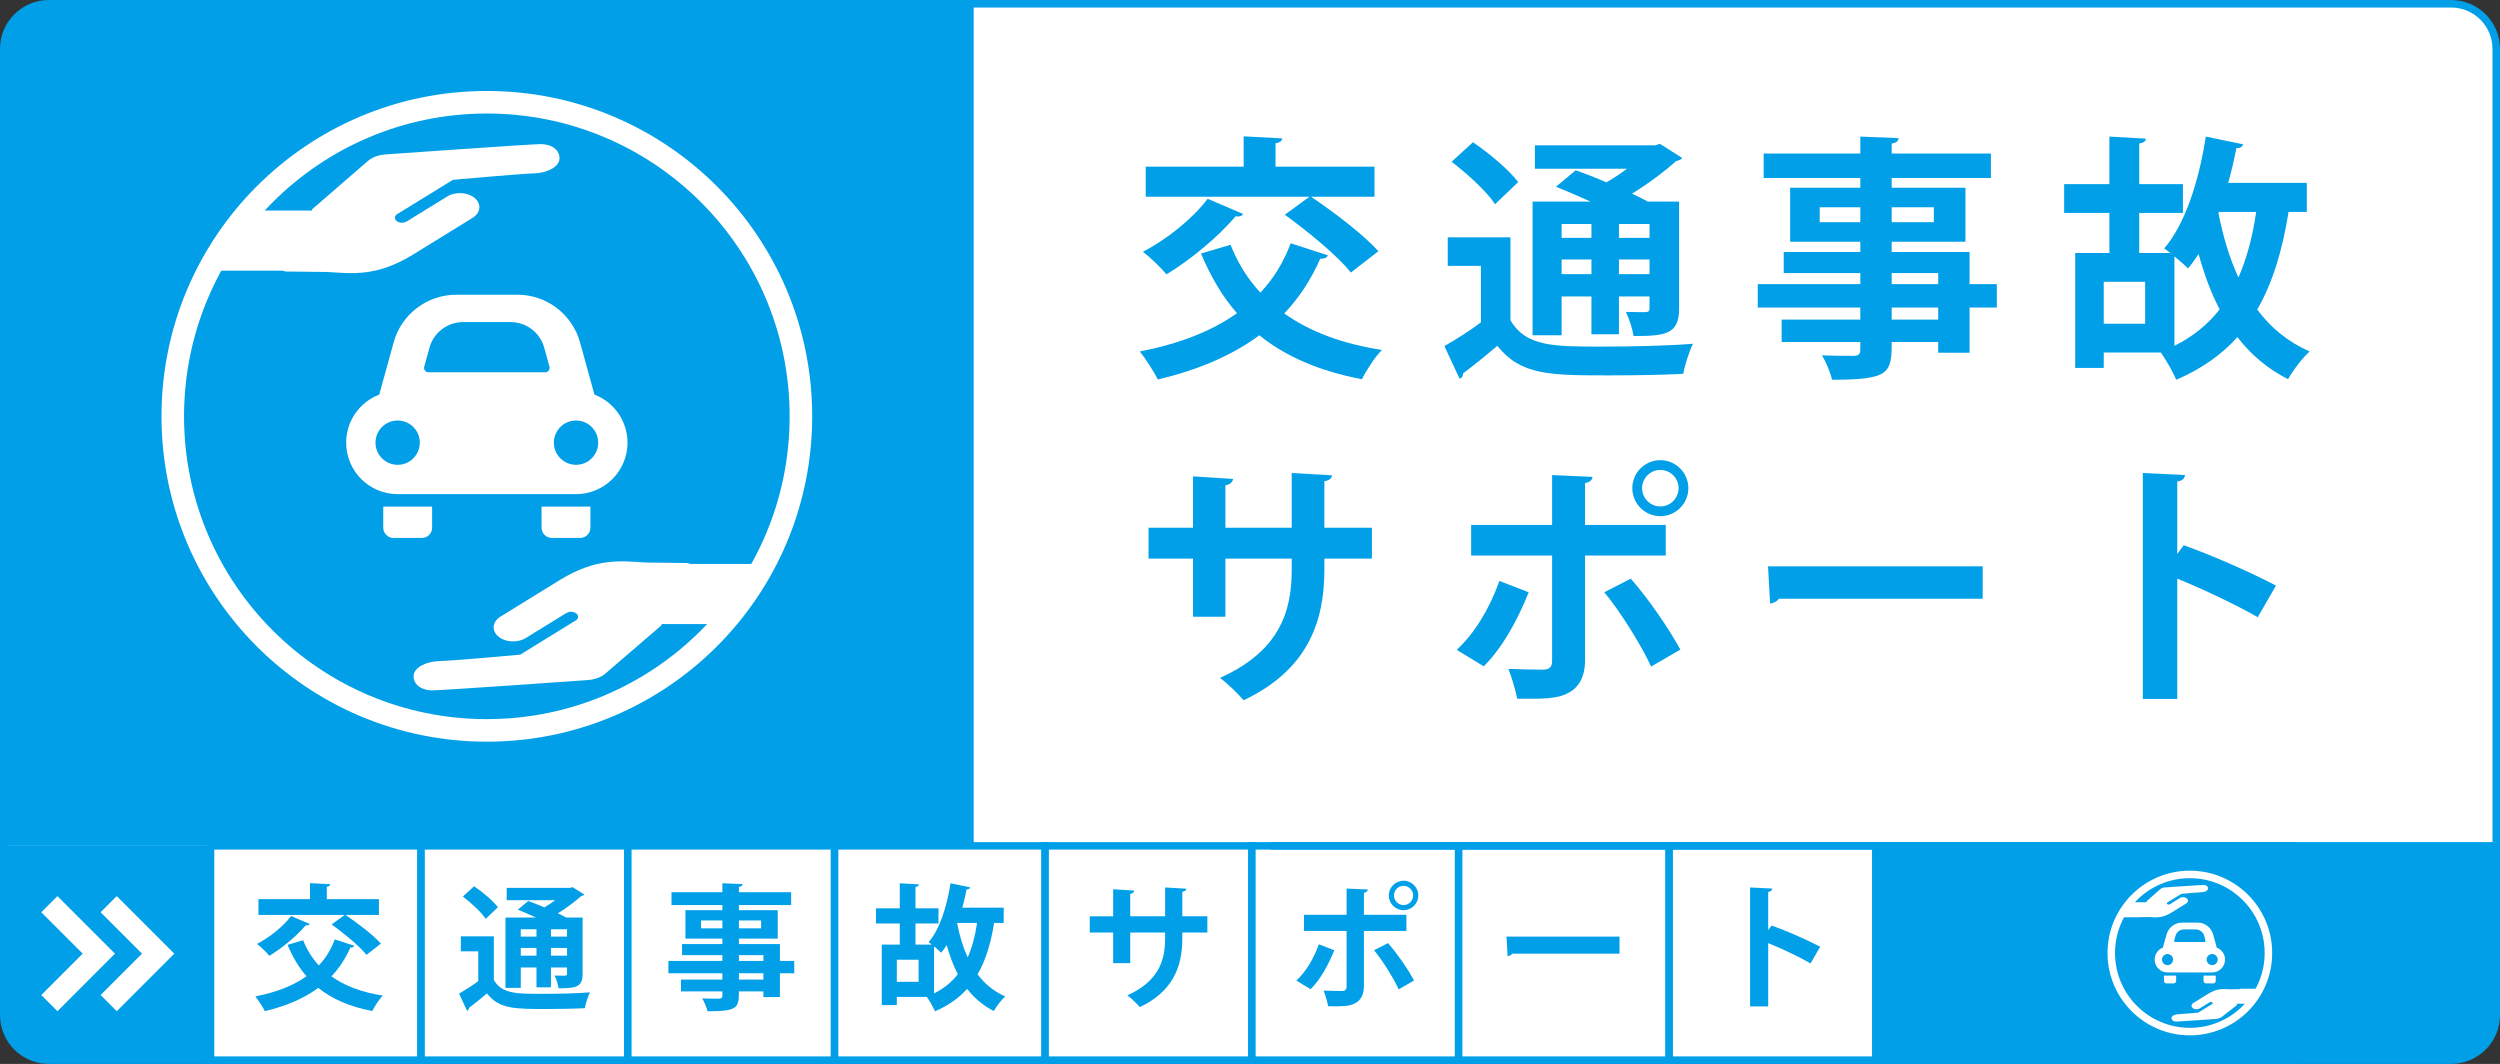 <?xml version="1.0" encoding="utf-8"?>
<!-- Generator: Adobe Illustrator 16.0.3, SVG Export Plug-In . SVG Version: 6.00 Build 0)  -->
<!DOCTYPE svg PUBLIC "-//W3C//DTD SVG 1.1//EN" "http://www.w3.org/Graphics/SVG/1.1/DTD/svg11.dtd">
<svg version="1.1" xmlns="http://www.w3.org/2000/svg" xmlns:xlink="http://www.w3.org/1999/xlink" x="0px" y="0px" width="665px"
	 height="283px" viewBox="0 0 665 283" style="enable-background:new 0 0 665 283;" xml:space="preserve">
<rect x="0" y="0" width="665" height="283" fill="#333333" stroke="none"/>
<g id="レイヤー_1">
	<path style="fill:#FFFFFF;stroke:#009FE8;stroke-width:2;stroke-miterlimit:10;" d="M664,270c0,6.627-5.373,12-12,12H13
		c-6.627,0-12-5.373-12-12V13C1,6.373,6.373,1,13,1h639c6.627,0,12,5.373,12,12V270z"/>
	<g>
		<path style="fill:none;" d="M652,1H259v281h350v-57h55V13C664,6.373,658.627,1,652,1z"/>
		<path style="fill:#009FE8;" d="M13,1C6.373,1,1,6.373,1,13v212h55v57h203V1H13z"/>
		<path style="fill:#009FE8;" d="M1,225v45c0,6.627,5.373,12,12,12h43v-57H1z"/>
		<path style="fill:#009FE8;" d="M609,282h43c6.627,0,12-5.373,12-12v-45h-55V282z"/>
	</g>
	<rect x="56" y="225" style="fill:#FFFFFF;stroke:#009FE8;stroke-width:2;stroke-miterlimit:10;" width="56" height="57"/>
	<rect x="112" y="225" style="fill:#FFFFFF;stroke:#009FE8;stroke-width:2;stroke-miterlimit:10;" width="55" height="57"/>
	<rect x="167" y="225" style="fill:#FFFFFF;stroke:#009FE8;stroke-width:2;stroke-miterlimit:10;" width="55" height="57"/>
	<rect x="222" y="225" style="fill:#FFFFFF;stroke:#009FE8;stroke-width:2;stroke-miterlimit:10;" width="56" height="57"/>
	<rect x="278" y="225" style="fill:#FFFFFF;stroke:#009FE8;stroke-width:2;stroke-miterlimit:10;" width="55" height="57"/>
	<rect x="333" y="225" style="fill:#FFFFFF;stroke:#009FE8;stroke-width:2;stroke-miterlimit:10;" width="55" height="57"/>
	<rect x="388" y="225" style="fill:#FFFFFF;stroke:#009FE8;stroke-width:2;stroke-miterlimit:10;" width="56" height="57"/>
	<rect x="444" y="225" style="fill:#FFFFFF;stroke:#009FE8;stroke-width:2;stroke-miterlimit:10;" width="55" height="57"/>
	<rect x="499" y="225" style="fill:#009FE8;stroke:#009FE8;stroke-width:2;stroke-miterlimit:10;" width="55" height="57"/>
	<rect x="555" y="225" style="fill:#009FE8;stroke:#009FE8;stroke-width:2;stroke-miterlimit:10;" width="55" height="57"/>
	<g>
		<g>
			<polygon style="fill:#FFFFFF;" points="15.273,238.366 10.978,242.66 21.989,253.672 10.978,264.684 15.273,268.979 
				30.578,253.672 			"/>
		</g>
		<g>
			<polygon style="fill:#FFFFFF;" points="31.055,238.366 26.76,242.66 37.771,253.672 26.76,264.684 31.055,268.979 46.36,253.672 
							"/>
		</g>
	</g>
	<g>
		<path style="fill:#009FE8;" d="M80.631,250.106c1.008,2.556,2.412,4.788,4.175,6.695c1.836-1.944,3.24-4.212,4.248-6.911
			l5.219,1.691c-0.144,0.288-0.504,0.504-1.08,0.469c-1.296,2.951-2.988,5.507-5.04,7.666c3.527,2.52,8.063,4.248,13.678,5.111
			c-0.972,0.973-2.231,2.916-2.808,4.104c-5.975-1.151-10.655-3.167-14.362-6.154c-3.852,2.844-8.603,4.859-14.218,6.191
			c-0.504-1.045-1.728-2.952-2.52-3.924c5.363-1.044,9.971-2.771,13.606-5.363c-2.052-2.34-3.672-5.111-5.04-8.352L80.631,250.106z
			 M82.395,245.787c-0.216,0.359-0.648,0.396-1.044,0.324c-2.483,2.916-6.263,6.047-9.683,8.135c-0.756-0.9-2.304-2.412-3.312-3.168
			c3.312-1.691,6.983-4.643,9.071-7.414L82.395,245.787z M97.477,253.994c-1.836-2.34-5.975-5.723-9.251-8.1l3.456-2.52H68.752
			v-4.211h13.714v-4.248l5.399,0.289c-0.036,0.359-0.288,0.575-0.936,0.684v3.275h13.858v4.211h-8.891
			c3.167,2.124,7.379,5.328,9.431,7.631L97.477,253.994z"/>
	</g>
	<g>
		<path style="fill:#009FE8;" d="M131.363,249.063v11.627c2.16,3.672,6.047,3.672,12.707,3.672c4.283,0,9.395-0.108,12.85-0.396
			c-0.504,1.008-1.152,2.988-1.368,4.211c-2.736,0.145-6.659,0.217-10.295,0.217c-8.351,0-12.454,0-15.73-4.14
			c-1.656,1.403-3.348,2.771-4.787,3.852c-0.036,0.432-0.144,0.612-0.504,0.756l-2.124-4.571c1.584-0.9,3.456-2.088,5.111-3.313
			v-7.918h-4.643v-3.996H131.363z M126.107,235.744c2.232,1.512,5.04,3.852,6.335,5.58l-3.239,3.096
			c-1.116-1.729-3.852-4.248-6.083-5.939L126.107,235.744z M138.526,257.342v5.436h-4.067v-18.719h8.135
			c-1.656-0.756-3.383-1.475-4.859-2.087l2.772-2.304c1.295,0.468,2.808,1.044,4.283,1.691c1.008-0.576,2.016-1.224,2.88-1.908
			h-12.887v-3.275h16.882l0.612-0.215l3.131,1.979c-0.144,0.252-0.468,0.36-0.828,0.433c-1.62,1.44-3.852,3.132-6.191,4.571
			c0.828,0.396,1.584,0.756,2.196,1.115h4.391v14.975c0,3.527-1.764,3.852-6.371,3.852c-0.18-1.043-0.612-2.447-1.08-3.383
			c1.152,0.035,2.412,0.035,2.771,0.035c0.432-0.035,0.54-0.18,0.54-0.539v-1.656h-4.284v5.291h-3.852v-5.291H138.526z
			 M142.701,247.191h-4.175v1.943h4.175V247.191z M138.526,254.21h4.175v-2.052h-4.175V254.21z M150.836,249.135v-1.943h-4.284
			v1.943H150.836z M146.553,254.21h4.284v-2.052h-4.284V254.21z"/>
	</g>
	<g>
		<path style="fill:#009FE8;" d="M211.271,255.613v3.276h-3.815v6.335h-4.392v-1.512h-6.515c0,4.355-0.252,5.291-8.351,5.291
			c-0.216-1.008-0.864-2.52-1.404-3.42c1.728,0.072,3.887,0.072,4.463,0.072c0.684-0.035,0.9-0.252,0.9-0.863v-1.08h-11.015v-3.132
			h11.015v-1.691h-14.362v-3.276h14.362v-1.547h-10.727v-2.952h10.727v-1.439h-9.827v-7.56h9.827v-1.367h-13.535v-3.42h13.535
			v-2.375l5.363,0.215c-0.036,0.396-0.288,0.648-0.972,0.756v1.404h13.895v3.42h-13.895v1.367h10.331v7.56h-10.331v1.439h10.907
			v4.499H211.271z M186.471,246.939h5.688v-2.088h-5.688V246.939z M202.453,244.852h-5.903v2.088h5.903V244.852z M196.549,254.066
			v1.547h6.515v-1.547H196.549z M203.064,260.581v-1.691h-6.515v1.691H203.064z"/>
	</g>
	<g>
		<path style="fill:#009FE8;" d="M266.988,245.499h-2.556c-0.864,5.399-2.232,9.935-4.392,13.679
			c1.908,2.555,4.319,4.535,7.343,5.867c-1.008,0.899-2.376,2.699-3.024,3.887c-2.879-1.475-5.219-3.455-7.091-5.902
			c-2.232,2.483-5.04,4.463-8.567,5.975c-0.432-1.043-1.476-2.879-2.16-3.815h-7.991v2.16h-3.996v-16.091h4.788v-5.615h-6.335
			v-4.031h6.335v-6.658l5.111,0.287c-0.036,0.36-0.288,0.576-0.936,0.684v5.688h6.119v4.031h-6.119v5.615h4.355
			c-0.288-0.252-0.612-0.467-0.864-0.647c2.916-3.312,4.895-9.503,5.831-15.657l5.219,1.079c-0.072,0.36-0.396,0.54-0.936,0.54
			c-0.324,1.619-0.684,3.275-1.152,4.859h11.015V245.499z M244.347,261.157v-5.867h-5.795v5.867H244.347z M248.45,264.253
			c2.592-1.296,4.68-2.987,6.335-5.111c-1.224-2.304-2.16-4.896-2.952-7.739c-0.468,0.72-0.972,1.404-1.476,2.016
			c-0.432-0.432-1.188-1.115-1.908-1.691V264.253z M254.605,245.643c0.648,3.276,1.548,6.336,2.808,9.035
			c1.152-2.627,1.98-5.688,2.484-9.179h-5.219L254.605,245.643z"/>
	</g>
	<g>
		<path style="fill:#009FE8;" d="M321.156,248.055h-6.659v1.584c0,7.523-2.52,14.074-11.303,18.25
			c-0.828-0.936-2.195-2.305-3.312-3.132c8.243-3.708,10.043-9.179,10.043-15.082v-1.62h-9.287v8.135h-4.535v-8.135h-6.228v-4.319
			h6.228v-7.199l5.615,0.36c-0.036,0.359-0.396,0.791-1.08,0.899v5.939h9.287v-7.667l5.651,0.324
			c-0.036,0.396-0.396,0.72-1.08,0.828v6.515h6.659V248.055z"/>
	</g>
	<g>
		<path style="fill:#009FE8;" d="M354.919,252.77c-1.656,4.104-3.708,7.775-6.299,10.367l-3.779-2.304
			c2.448-2.304,4.5-5.543,5.975-9.646L354.919,252.77z M362.802,247.623v14.686c0,2.305-0.864,3.816-2.375,4.572
			c-1.512,0.828-3.527,0.828-7.127,0.791c-0.216-1.151-0.72-2.879-1.224-4.175c1.584,0.071,4.104,0.108,4.824,0.108
			c0.972,0,1.295-0.433,1.295-1.225v-14.758h-11.338v-4.283h11.338v-6.983l5.651,0.252c-0.035,0.432-0.359,0.756-1.044,0.864v5.867
			h11.303v4.283H362.802z M369.209,250.862c2.556,2.916,5.328,6.983,6.947,9.935l-4.104,2.376
			c-1.367-3.023-4.428-7.883-6.551-10.403L369.209,250.862z M373.349,234.269c2.159,0,3.923,1.764,3.923,3.923
			c0,2.16-1.764,3.924-3.923,3.924s-3.923-1.764-3.923-3.924C369.426,235.961,371.261,234.269,373.349,234.269z M375.904,238.191
			c0-1.403-1.152-2.555-2.556-2.555s-2.556,1.151-2.556,2.555c0,1.404,1.152,2.557,2.556,2.557
			C374.824,240.748,375.904,239.523,375.904,238.191z"/>
	</g>
	<g>
		<path style="fill:#009FE8;" d="M400.735,249.135h30.056v4.535h-28.544c-0.216,0.36-0.72,0.612-1.224,0.684L400.735,249.135z"/>
	</g>
	<g>
		<path style="fill:#009FE8;" d="M481.611,256.262c-2.986-1.728-7.702-3.959-11.266-5.399v16.847h-4.824v-31.641l5.904,0.288
			c-0.037,0.432-0.324,0.792-1.08,0.899v10.15l0.899-1.223c3.96,1.403,9.358,3.779,12.923,5.65L481.611,256.262z"/>
	</g>
	<g>
		<path style="fill:#009FE8;" d="M327.325,65.118c1.915,4.854,4.581,9.094,7.932,12.717c3.487-3.692,6.154-8,8.068-13.128
			l9.914,3.214c-0.273,0.547-0.957,0.957-2.051,0.889c-2.462,5.607-5.675,10.461-9.572,14.564c6.7,4.786,15.315,8.068,25.982,9.709
			c-1.846,1.846-4.238,5.539-5.334,7.795c-11.349-2.188-20.238-6.017-27.28-11.692c-7.316,5.401-16.342,9.23-27.008,11.76
			c-0.957-1.983-3.282-5.607-4.786-7.453c10.188-1.983,18.94-5.265,25.846-10.188c-3.897-4.444-6.974-9.709-9.573-15.863
			L327.325,65.118z M330.676,56.913c-0.411,0.684-1.231,0.752-1.983,0.615c-4.718,5.539-11.897,11.487-18.393,15.453
			c-1.436-1.709-4.376-4.581-6.291-6.017c6.291-3.213,13.265-8.82,17.23-14.085L330.676,56.913z M359.325,72.502
			c-3.487-4.444-11.351-10.872-17.572-15.384l6.563-4.786h-43.554v-8h26.051v-8.068l10.256,0.547
			c-0.068,0.684-0.547,1.094-1.778,1.299v6.222h26.325v8h-16.889c6.018,4.034,14.018,10.119,17.915,14.495L359.325,72.502z"/>
		<path style="fill:#009FE8;" d="M401.785,63.135V85.22c4.104,6.974,11.488,6.974,24.137,6.974c8.137,0,17.846-0.205,24.41-0.752
			c-0.957,1.914-2.188,5.675-2.598,8c-5.197,0.273-12.65,0.41-19.557,0.41c-15.861,0-23.656,0-29.879-7.863
			c-3.145,2.667-6.359,5.265-9.094,7.316c-0.068,0.821-0.273,1.163-0.957,1.436l-4.035-8.684c3.01-1.709,6.564-3.966,9.709-6.291
			V70.725h-8.82v-7.589H401.785z M391.803,37.836c4.24,2.872,9.572,7.316,12.035,10.598l-6.154,5.88
			c-2.119-3.282-7.316-8.068-11.555-11.282L391.803,37.836z M415.393,78.861v10.325h-7.727V53.631h15.453
			c-3.146-1.436-6.428-2.803-9.23-3.966l5.264-4.376c2.463,0.889,5.334,1.983,8.137,3.214c1.916-1.094,3.83-2.325,5.471-3.624
			h-24.479v-6.222h32.068l1.162-0.41l5.949,3.761c-0.273,0.479-0.889,0.684-1.574,0.82c-3.076,2.735-7.314,5.949-11.76,8.684
			c1.572,0.752,3.008,1.436,4.172,2.12h8.342v28.444c0,6.701-3.352,7.316-12.104,7.316c-0.342-1.983-1.162-4.649-2.051-6.427
			c2.188,0.068,4.58,0.068,5.264,0.068c0.822-0.068,1.027-0.342,1.027-1.026v-3.145h-8.137v10.051h-7.316V78.861H415.393z
			 M423.324,59.58h-7.932v3.692h7.932V59.58z M415.393,72.913h7.932v-3.897h-7.932V72.913z M438.777,63.272V59.58h-8.137v3.692
			H438.777z M430.641,72.913h8.137v-3.897h-8.137V72.913z"/>
		<path style="fill:#009FE8;" d="M531.152,75.579v6.222h-7.248v12.034h-8.34v-2.872h-12.377c0,8.273-0.479,10.051-15.863,10.051
			c-0.41-1.915-1.641-4.786-2.666-6.496c3.281,0.137,7.385,0.137,8.479,0.137c1.299-0.068,1.709-0.479,1.709-1.641v-2.051h-20.922
			v-5.948h20.922v-3.214h-27.281v-6.222h27.281v-2.94h-20.375v-5.607h20.375v-2.735H476.18V49.939h18.666V47.34h-25.709v-6.496
			h25.709v-4.513l10.188,0.411c-0.068,0.752-0.547,1.23-1.846,1.436v2.667h26.393v6.496h-26.393v2.599h19.623v14.358h-19.623v2.735
			h20.717v8.547H531.152z M484.043,59.101h10.803v-3.966h-10.803V59.101z M514.4,55.135h-11.213v3.966H514.4V55.135z
			 M503.188,72.639v2.94h12.377v-2.94H503.188z M515.564,85.015v-3.214h-12.377v3.214H515.564z"/>
		<path style="fill:#009FE8;" d="M613.613,56.366h-4.854c-1.641,10.256-4.24,18.871-8.342,25.982
			c3.623,4.855,8.205,8.615,13.947,11.146c-1.914,1.709-4.512,5.128-5.742,7.384c-5.471-2.803-9.914-6.564-13.471-11.213
			c-4.238,4.718-9.572,8.479-16.273,11.35c-0.82-1.983-2.803-5.47-4.102-7.248h-15.18v4.103h-7.59V67.306h9.094V56.64h-12.033
			v-7.658h12.033V36.332l9.709,0.547c-0.068,0.684-0.547,1.094-1.777,1.299v10.803h11.625v7.658h-11.625v10.667h8.273
			c-0.547-0.479-1.162-0.889-1.641-1.231c5.539-6.291,9.299-18.051,11.076-29.743l9.914,2.051c-0.137,0.684-0.752,1.026-1.777,1.026
			c-0.615,3.077-1.299,6.222-2.188,9.23h20.922V56.366z M570.605,86.109V74.964h-11.008v11.145H570.605z M578.4,91.989
			c4.924-2.461,8.889-5.675,12.035-9.709c-2.326-4.376-4.104-9.299-5.607-14.7c-0.889,1.367-1.846,2.667-2.803,3.829
			c-0.82-0.82-2.258-2.12-3.625-3.213V91.989z M590.094,56.64c1.23,6.222,2.939,12.034,5.332,17.162
			c2.189-4.991,3.762-10.803,4.719-17.435h-9.914L590.094,56.64z"/>
		<path style="fill:#009FE8;" d="M364.932,148.59h-12.65v3.008c0,14.291-4.786,26.734-21.469,34.666
			c-1.573-1.777-4.171-4.375-6.291-5.947c15.657-7.043,19.076-17.436,19.076-28.65v-3.076h-17.641v15.453h-8.615V148.59h-11.829
			v-8.205h11.829V126.71l10.667,0.684c-0.068,0.684-0.752,1.505-2.051,1.71v11.281h17.641V125.82l10.735,0.616
			c-0.068,0.752-0.752,1.367-2.052,1.572v12.376h12.65V148.59z"/>
		<path style="fill:#009FE8;" d="M406.641,157.547c-3.145,7.795-7.043,14.77-11.965,19.691l-7.18-4.375
			c4.648-4.377,8.547-10.529,11.35-18.325L406.641,157.547z M421.615,147.77v27.896c0,4.377-1.643,7.248-4.514,8.684
			c-2.871,1.572-6.701,1.572-13.537,1.504c-0.41-2.188-1.369-5.469-2.326-7.932c3.01,0.137,7.795,0.205,9.162,0.205
			c1.848,0,2.463-0.82,2.463-2.324V147.77h-21.539v-8.137h21.539v-13.265l10.734,0.479c-0.068,0.82-0.684,1.436-1.982,1.642v11.145
			h21.469v8.137H421.615z M433.785,153.923c4.855,5.538,10.119,13.265,13.197,18.872l-7.795,4.512
			c-2.6-5.742-8.41-14.973-12.445-19.76L433.785,153.923z M441.648,122.402c4.102,0,7.453,3.35,7.453,7.453
			c0,4.102-3.352,7.453-7.453,7.453c-4.104,0-7.453-3.352-7.453-7.453C434.195,125.615,437.682,122.402,441.648,122.402z
			 M446.502,129.855c0-2.667-2.188-4.855-4.854-4.855s-4.855,2.188-4.855,4.855c0,2.666,2.189,4.854,4.855,4.854
			C444.451,134.709,446.502,132.385,446.502,129.855z"/>
		<path style="fill:#009FE8;" d="M470.299,150.641h57.094v8.615h-54.221c-0.41,0.684-1.367,1.162-2.326,1.299L470.299,150.641z"/>
		<path style="fill:#009FE8;" d="M600.555,164.18c-5.676-3.283-14.633-7.521-21.402-10.257v31.999h-9.162V125.82l11.215,0.548
			c-0.068,0.82-0.615,1.504-2.053,1.709v19.282l1.711-2.325c7.52,2.667,17.777,7.179,24.545,10.735L600.555,164.18z"/>
	</g>
	<g>
		<g>
			<g>
				<path style="fill:#FFFFFF;" d="M575.607,260.91c0,0.378,0.306,0.683,0.683,0.683h1.885c0.378,0,0.684-0.305,0.684-0.683v-1.404
					h-3.251V260.91z"/>
				<path style="fill:#FFFFFF;" d="M586.142,260.91c0,0.378,0.305,0.683,0.683,0.683h1.885c0.378,0,0.683-0.305,0.683-0.683v-1.404
					h-3.25V260.91z"/>
				<path style="fill:#FFFFFF;" d="M589.66,252.055l-0.958-3.474c-0.519-1.875-2.225-3.174-4.168-3.174h-4.07
					c-1.943,0-3.648,1.299-4.166,3.174l-0.959,3.474c-1.287,0.492-2.201,1.738-2.201,3.198c0,1.892,1.534,3.426,3.426,3.426h11.871
					c1.893,0,3.426-1.534,3.426-3.426C591.86,253.793,590.947,252.548,589.66,252.055z M576.563,256.728
					c-0.814,0-1.474-0.66-1.474-1.475s0.659-1.475,1.474-1.475s1.475,0.66,1.475,1.475S577.378,256.728,576.563,256.728z
					 M586.616,250.453c-0.055,0.073-0.143,0.116-0.235,0.116h-7.763c-0.093,0-0.18-0.043-0.234-0.116
					c-0.057-0.074-0.076-0.17-0.051-0.259l0.349-1.264c0.276-1.002,1.196-1.702,2.235-1.702h3.166c1.039,0,1.958,0.7,2.234,1.7
					l0.348,1.266C586.691,250.283,586.673,250.379,586.616,250.453z M588.435,256.728c-0.813,0-1.474-0.66-1.474-1.475
					s0.66-1.475,1.474-1.475c0.815,0,1.475,0.66,1.475,1.475S589.25,256.728,588.435,256.728z"/>
			</g>
			<g>
				<path style="fill:none;" d="M595,267v0.396l-4.18,3.227c-0.277,0.246-0.949,0.4-1.388,0.43c0,0-9.723,0.682-10.484,0.688
					c-0.754-0.021-1.298-0.431-1.269-0.978c0.027-0.547,0.79-0.93,1.58-0.969c0.76-0.006,5.472-0.433,5.472-0.433l3.677-2.271
					l0.014-0.003c0.188-0.125,0.199-0.335,0.029-0.472c-0.172-0.137-0.467-0.146-0.653-0.022l0.004-0.011
					c-0.658,0.404-2.713,1.672-2.713,1.672c-0.545,0.336-1.363,0.289-1.826-0.105c-0.466-0.395-0.399-0.986,0.146-1.321
					c0.493-0.305,1.479-0.913,3.944-2.433c2.469-1.521,4.125-1.258,5.725-1.166l2.732-0.128c0.098,0,0.191-0.102,0.275-0.102h4.865
					c1.563-3,2.451-6.109,2.451-9.66c0-11.545-9.358-20.724-20.902-20.724c-6.302,0-11.949,2.384-15.781,7.384H571v-0.274
					l3.658-3.225c0.277-0.245,0.688-0.4,1.125-0.43c0,0,9.593-0.682,10.354-0.688c0.755,0.02,1.232,0.431,1.205,0.978
					c-0.028,0.548-0.824,0.929-1.614,0.969c-0.759,0.006-5.488,0.434-5.488,0.434l-3.685,2.27l-0.018,0.003
					c-0.188,0.124-0.201,0.335-0.029,0.472s0.464,0.145,0.65,0.022l-0.005,0.012c0.658-0.406,2.714-1.673,2.714-1.673
					c0.545-0.335,1.362-0.289,1.827,0.105s0.398,0.986-0.146,1.322c-0.494,0.304-1.48,0.911-3.945,2.432
					c-2.468,1.521-4.125,1.258-5.724,1.167l-2.732,0.066c-0.099-0.002-0.19,0.039-0.275,0.039h-4.888
					c-1.521,3-2.385,6.098-2.385,9.596c0,11.545,9.357,20.691,20.9,20.691c6.242,0,11.84-2.287,15.67-7.287H595z"/>
				<path style="fill:#FFFFFF;" d="M569.146,243.961l2.732-0.019c1.599,0.092,3.256,0.33,5.724-1.19
					c2.465-1.521,3.451-2.14,3.945-2.444c0.545-0.336,0.611-0.933,0.146-1.328c-0.465-0.394-1.282-0.445-1.827-0.109
					c0,0-2.056,1.267-2.714,1.673l0.006-0.013c-0.188,0.123-0.48,0.113-0.652-0.022c-0.172-0.137-0.158-0.349,0.031-0.472
					l0.016-0.004l3.684-2.27c0,0,4.728-0.428,5.485-0.434c0.79-0.04,1.583-0.421,1.61-0.969c0.028-0.547-0.458-0.958-1.213-0.978
					c-0.761,0.007-10.369,0.688-10.369,0.688c-0.438,0.029-0.815,0.185-1.093,0.43L571,239.726V240h-4.282c-1.059,1-1.979,2-2.734,4
					h4.888C568.956,244,569.048,243.959,569.146,243.961z"/>
				<path style="fill:#FFFFFF;" d="M595.81,263.102l-2.732,0.047c-1.6-0.092-3.256-0.313-5.725,1.208
					c-2.465,1.52-3.451,2.147-3.944,2.451c-0.545,0.336-0.611,0.938-0.146,1.332c0.463,0.395,1.281,0.445,1.826,0.11
					c0,0,2.055-1.264,2.713-1.67l-0.006,0.013c0.188-0.123,0.48-0.113,0.653,0.022c0.171,0.136,0.158,0.348-0.03,0.472l-0.018,0.004
					l-3.684,2.271c0,0-4.727,0.427-5.484,0.433c-0.791,0.039-1.58,0.422-1.609,0.969c-0.027,0.547,0.462,0.957,1.217,0.978
					c0.76-0.007,10.375-0.688,10.375-0.688c0.438-0.029,1.327-0.184,1.604-0.43l4.18-3.227V267h3.169c1.075-1,2.012-3,2.781-4
					h-4.865C596.001,263,595.907,263.102,595.81,263.102z"/>
			</g>
		</g>
		<circle style="fill:none;stroke:#FFFFFF;stroke-width:2;stroke-miterlimit:10;" cx="582.5" cy="253.5" r="20.901"/>
	</g>
	<circle style="fill:none;stroke:#FFFFFF;stroke-width:6;stroke-miterlimit:10;" cx="129.5" cy="110.743" r="83.544"/>
	<g>
		<path style="fill:#FFFFFF;" d="M101.949,140.362c0,1.507,1.222,2.729,2.729,2.729h7.535c1.509,0,2.73-1.222,2.73-2.729v-5.612
			h-12.995V140.362z"/>
		<path style="fill:#FFFFFF;" d="M144.056,140.362c0,1.507,1.221,2.729,2.731,2.729h7.535c1.507,0,2.728-1.222,2.728-2.729v-5.612
			h-12.994V140.362z"/>
		<path style="fill:#FFFFFF;" d="M158.124,104.964l-3.831-13.885c-2.071-7.494-8.888-12.685-16.659-12.685h-16.267
			c-7.772,0-14.589,5.19-16.657,12.685l-3.832,13.885c-5.143,1.969-8.795,6.951-8.795,12.786c0,7.561,6.13,13.691,13.689,13.691
			h47.453c7.56,0,13.692-6.131,13.692-13.691C166.917,111.915,163.265,106.936,158.124,104.964z M105.772,123.641
			c-3.254,0-5.892-2.639-5.892-5.891c0-3.256,2.638-5.894,5.892-5.894c3.255,0,5.895,2.638,5.895,5.894
			C111.667,121.002,109.027,123.641,105.772,123.641z M145.956,98.563c-0.224,0.294-0.573,0.468-0.942,0.468h-31.026
			c-0.371,0-0.719-0.174-0.941-0.468c-0.225-0.295-0.301-0.677-0.199-1.034l1.394-5.053c1.104-4.005,4.777-6.803,8.931-6.803h12.66
			c4.152,0,7.825,2.798,8.929,6.801l1.395,5.055C146.254,97.886,146.181,98.268,145.956,98.563z M153.225,123.641
			c-3.253,0-5.894-2.639-5.894-5.891c0-3.256,2.641-5.894,5.894-5.894c3.255,0,5.894,2.638,5.894,5.894
			C159.119,121.002,156.48,123.641,153.225,123.641z"/>
	</g>
	<g>
		<path style="fill:none;" d="M176,166v0.288l-14.975,12.894c-1.111,0.982-2.926,1.599-4.679,1.717c0,0-38.43,2.727-41.471,2.752
			c-3.017-0.08-4.97-1.723-4.859-3.908c0.111-2.187,3.267-3.713,6.428-3.869c3.03-0.024,21.926-1.732,21.926-1.732l14.723-9.074
			l0.066-0.012c0.753-0.497,0.806-1.342,0.122-1.887c-0.688-0.544-1.859-0.58-2.606-0.088l0.023-0.047
			c-2.632,1.623-10.847,6.687-10.847,6.687c-2.178,1.341-5.448,1.155-7.302-0.42c-1.858-1.577-1.595-3.943,0.583-5.286
			c1.972-1.215,5.915-3.645,15.772-9.721c9.861-6.078,16.486-5.029,22.876-4.662l10.921,0.131c0.391,0.002,0.765,0.238,1.103,0.238
			h19.447c6.244-11.705,9.794-25.064,9.794-39.257c0-46.14-37.404-83.544-83.544-83.544c-25.192,0-47.763,11.167-63.08,28.802H83
			v-0.312l14.888-12.894c1.111-0.982,2.882-1.598,4.635-1.716c0,0,38.409-2.727,41.45-2.753c3.016,0.08,4.959,1.723,4.848,3.909
			c-0.111,2.187-3.277,3.712-6.439,3.87c-3.03,0.024-21.926,1.732-21.926,1.732l-14.723,9.074l-0.066,0.011
			c-0.753,0.498-0.806,1.342-0.122,1.887c0.688,0.544,1.859,0.581,2.606,0.087l-0.023,0.047c2.632-1.622,10.847-6.686,10.847-6.686
			c2.178-1.341,5.448-1.155,7.302,0.42c1.858,1.578,1.595,3.943-0.583,5.286c-1.972,1.215-5.915,3.645-15.772,9.722
			c-9.861,6.078-16.486,5.029-22.876,4.662l-10.921-0.119C75.735,72.224,75.361,72,75.023,72H55.486
			c-6.076,11.583-9.531,24.756-9.531,38.743c0,46.14,37.404,83.544,83.544,83.544c24.948,0,47.326-10.948,62.635-28.287H176z"/>
		<path style="fill:#FFFFFF;" d="M76.126,72.227l10.921,0.119c6.39,0.368,13.015,1.417,22.876-4.662
			c9.858-6.077,13.8-8.506,15.772-9.722c2.178-1.342,2.44-3.708,0.583-5.286c-1.854-1.575-5.125-1.761-7.302-0.42
			c0,0-8.215,5.064-10.847,6.686l0.023-0.047c-0.747,0.493-1.918,0.457-2.606-0.087c-0.684-0.545-0.631-1.39,0.122-1.887
			l0.066-0.011l14.723-9.074c0,0,18.896-1.708,21.926-1.732c3.162-0.157,6.328-1.683,6.439-3.87
			c0.111-2.186-1.832-3.829-4.848-3.909c-3.041,0.026-41.45,2.753-41.45,2.753c-1.753,0.118-3.524,0.734-4.635,1.716L83,55.688V56
			H66.42c-4.232,4.873-7.91,10.235-10.934,16h19.537C75.361,72,75.735,72.224,76.126,72.227z"/>
		<path style="fill:#FFFFFF;" d="M182.7,149.762l-10.921-0.131c-6.39-0.367-13.015-1.416-22.876,4.662
			c-9.858,6.076-13.8,8.506-15.772,9.721c-2.178,1.343-2.44,3.709-0.583,5.286c1.854,1.575,5.125,1.761,7.302,0.42
			c0,0,8.215-5.063,10.847-6.687l-0.023,0.047c0.747-0.492,1.918-0.456,2.606,0.088c0.684,0.545,0.631,1.39-0.122,1.887
			l-0.066,0.012l-14.723,9.074c0,0-18.896,1.708-21.926,1.732c-3.162,0.156-6.317,1.683-6.428,3.869
			c-0.111,2.186,1.843,3.828,4.859,3.908c3.041-0.025,41.471-2.752,41.471-2.752c1.753-0.118,3.567-0.734,4.679-1.717L176,166.288
			V166h16.135c4.295-4.865,8.036-10.227,11.116-16h-19.447C183.465,150,183.091,149.764,182.7,149.762z"/>
	</g>
	<line style="fill:none;stroke:#009FE8;stroke-width:2;stroke-miterlimit:10;" x1="338" y1="225" x2="664" y2="225"/>
</g>
<g id="レイヤー_1のコピー" style="display:none;">
	<path style="display:inline;fill:#FFFFFF;stroke:#E40A72;stroke-width:2;stroke-miterlimit:10;" d="M664,270
		c0,6.627-5.373,12-12,12H13c-6.627,0-12-5.373-12-12V13C1,6.373,6.373,1,13,1h639c6.627,0,12,5.373,12,12V270z"/>
	<path style="display:inline;fill:#E40A72;" d="M13,1C6.373,1,1,6.373,1,13v212h55v57h203V1H13z"/>
	<path style="display:inline;fill:none;" d="M652,1H259v281h350v-57h55V13C664,6.373,658.627,1,652,1z"/>
	<path style="display:inline;fill:#E40A72;" d="M1,225v45c0,6.627,5.373,12,12,12h43v-57H1z"/>
	<path style="display:inline;fill:#E40A72;" d="M609,282h43c6.627,0,12-5.373,12-12v-45h-55V282z"/>
	
		<rect x="56" y="225" style="display:inline;fill:#FFFFFF;stroke:#E40A72;stroke-width:2;stroke-miterlimit:10;" width="56" height="57"/>
	
		<rect x="112" y="225" style="display:inline;fill:#FFFFFF;stroke:#E40A72;stroke-width:2;stroke-miterlimit:10;" width="55" height="57"/>
	
		<rect x="167" y="225" style="display:inline;fill:#FFFFFF;stroke:#E40A72;stroke-width:2;stroke-miterlimit:10;" width="55" height="57"/>
	
		<rect x="222" y="225" style="display:inline;fill:#FFFFFF;stroke:#E40A72;stroke-width:2;stroke-miterlimit:10;" width="56" height="57"/>
	
		<rect x="278" y="225" style="display:inline;fill:#FFFFFF;stroke:#E40A72;stroke-width:2;stroke-miterlimit:10;" width="55" height="57"/>
	
		<rect x="333" y="225" style="display:inline;fill:#FFFFFF;stroke:#E40A72;stroke-width:2;stroke-miterlimit:10;" width="55" height="57"/>
	
		<rect x="388" y="225" style="display:inline;fill:#FFFFFF;stroke:#E40A72;stroke-width:2;stroke-miterlimit:10;" width="56" height="57"/>
	
		<rect x="444" y="225" style="display:inline;fill:#FFFFFF;stroke:#E40A72;stroke-width:2;stroke-miterlimit:10;" width="55" height="57"/>
	
		<rect x="499" y="225" style="display:inline;fill:#E40A72;stroke:#E40A72;stroke-width:2;stroke-miterlimit:10;" width="55" height="57"/>
	
		<rect x="555" y="225" style="display:inline;fill:#E40A72;stroke:#E40A72;stroke-width:2;stroke-miterlimit:10;" width="55" height="57"/>
	<g style="display:inline;">
		<g>
			<polygon style="fill:#FFFFFF;" points="15.273,238.366 10.978,242.66 21.989,253.672 10.978,264.684 15.273,268.979 
				30.578,253.672 			"/>
		</g>
		<g>
			<polygon style="fill:#FFFFFF;" points="31.055,238.366 26.76,242.66 37.771,253.672 26.76,264.684 31.055,268.979 46.36,253.672 
							"/>
		</g>
	</g>
	<g style="display:inline;">
		<path style="fill:#E40A72;" d="M79.191,252.698c-1.656,4.14-3.708,7.812-6.299,10.403l-3.779-2.305
			c2.448-2.34,4.5-5.543,5.975-9.646L79.191,252.698z M87.074,247.587v14.722c0,2.34-0.864,3.816-2.375,4.572
			c-1.512,0.828-3.492,0.828-7.127,0.791c-0.216-1.151-0.72-2.915-1.224-4.175c1.584,0.071,4.104,0.108,4.824,0.108
			c0.972,0,1.295-0.433,1.295-1.225v-14.794H71.128v-4.284h11.338v-6.946l5.651,0.252c-0.036,0.432-0.36,0.756-1.044,0.864v5.83
			h11.303v4.284H87.074z M93.481,250.826c2.556,2.916,5.328,6.983,6.947,9.936l-4.104,2.375c-1.368-3.023-4.427-7.883-6.551-10.438
			L93.481,250.826z M92.617,235.889c1.476,1.26,3.275,3.455,4.211,4.859l-2.16,1.619c-0.864-1.367-2.844-3.779-4.14-4.932
			L92.617,235.889z M98.053,234.269c1.512,1.368,3.312,3.419,4.247,4.823l-2.124,1.62c-0.9-1.368-2.916-3.636-4.175-4.859
			L98.053,234.269z"/>
	</g>
	<g style="display:inline;">
		<path style="fill:#E40A72;" d="M153.536,247.91c-0.108,0.217-0.36,0.433-0.684,0.541c-3.24,10.979-8.747,16.27-19.618,19.329
			c-0.504-1.044-1.835-2.663-2.735-3.6c9.035-2.159,15.01-7.091,16.738-13.427h-21.813v-4.247h23.757l0.504-0.36L153.536,247.91z
			 M149.541,241.504h-20.589v-4.14h20.589V241.504z"/>
	</g>
	<g style="display:inline;">
		<path style="fill:#E40A72;" d="M182.619,238.443c3.6,1.117,7.919,3.024,10.547,4.752l-2.376,4.104
			c-2.591-1.728-6.839-3.707-10.294-4.932L182.619,238.443z M181.396,262.813c12.13-3.743,20.481-10.799,24.657-20.697
			c1.332,1.08,2.88,1.943,4.211,2.664c-4.463,9.826-13.066,17.494-24.981,21.705c-0.072,0.396-0.288,0.792-0.612,0.936
			L181.396,262.813z"/>
	</g>
	<g style="display:inline;">
		<path style="fill:#E40A72;" d="M264.648,251.547l-11.303,0.035l0.72,0.217c-0.108,0.215-0.36,0.467-0.828,0.467
			c-0.972,5.904-3.275,11.771-10.834,15.551c-0.684-0.756-2.52-2.376-3.492-3.096c7.091-3.6,8.819-7.739,9.503-13.174h-12.851
			v-4.212h29.084V251.547z M260.977,241.576h-22.102v-4.212h22.102V241.576z"/>
	</g>
	<g style="display:inline;">
		<path style="fill:#E40A72;" d="M316.873,245.176c-0.216,0.252-0.576,0.323-1.08,0.252c-2.232,2.195-5.147,4.427-7.667,6.334
			c0.396,0.145,0.72,0.252,0.972,0.36c-0.108,0.252-0.396,0.468-0.828,0.54v15.37h-3.815v-13.931
			c-2.592,1.764-7.343,4.607-10.439,6.012c-0.468-0.792-1.476-2.16-2.196-2.808c11.663-5.363,18.898-12.311,21.166-14.83
			L316.873,245.176z"/>
	</g>
	<g style="display:inline;">
		<path style="fill:#E40A72;" d="M376.12,239.596c-0.108,0.252-0.36,0.432-0.72,0.54c-1.619,3.995-4.644,8.711-7.596,11.626
			c-0.936-0.756-2.844-1.871-4.031-2.447c2.268-1.871,4.392-4.859,5.328-7.091h-23.29v-4.284h25.917l0.504-0.323L376.12,239.596z
			 M362.37,246.579c-0.036,0.36-0.396,0.647-0.972,0.756c-0.9,7.883-3.887,16.019-11.123,20.374c-0.972-0.793-2.7-2.196-3.923-2.881
			c6.839-3.671,9.647-10.798,10.151-18.861L362.37,246.579z"/>
	</g>
	<g style="display:inline;">
		<path style="fill:#E40A72;" d="M401.239,244.924c2.268,0.791,5.255,2.23,6.731,3.455l-2.484,3.6
			c-1.367-1.225-4.247-2.844-6.551-3.816L401.239,244.924z M399.979,265.729c1.8-2.771,4.427-7.343,6.479-11.59l3.275,2.699
			c-1.764,3.815-3.852,7.811-5.58,10.654c0.18,0.217,0.252,0.432,0.252,0.648c0,0.216-0.072,0.396-0.18,0.576L399.979,265.729z
			 M403.363,235.168c2.231,0.828,5.146,2.34,6.587,3.564l-2.483,3.563c-1.332-1.295-4.176-2.951-6.443-3.959L403.363,235.168z
			 M432.987,249.783h-9.862v4.463h7.486v14.471h-4.355v-1.297h-10.402v1.477h-4.176v-14.65h7.092v-4.463h-9.504v-4.141h9.504v-4.391
			c-2.521,0.396-5.076,0.684-7.523,0.899c-0.18-1.044-0.792-2.735-1.296-3.671c6.515-0.648,13.642-1.908,17.854-3.564l3.743,3.527
			c-0.215,0.181-0.467,0.181-1.008,0.181c-2.088,0.72-4.643,1.368-7.414,1.907v5.111h9.862V249.783z M426.256,263.497v-5.327
			h-10.402v5.327H426.256z"/>
	</g>
	<g style="display:inline;">
		<path style="fill:#E40A72;" d="M485.715,243.483l2.232,0.144c-0.036,0.324-0.036,0.864-0.072,1.332
			c-0.324,15.01-0.611,20.229-1.728,21.813c-1.26,1.836-2.556,2.016-6.875,1.907c-0.072-1.188-0.54-2.915-1.151-4.031
			c1.367,0.145,2.555,0.145,3.238,0.145c0.504,0,0.828-0.145,1.152-0.612c0.721-0.972,1.044-5.183,1.26-16.666h-3.203
			c-0.036,7.056-1.008,15.91-7.271,21.489c-0.72-0.791-2.268-2.123-3.239-2.735l0.071-0.072c-5.183,0.647-10.33,1.188-13.822,1.548
			c-0.071,0.324-0.323,0.504-0.575,0.54l-1.261-4.14c1.98-0.107,4.536-0.287,7.38-0.504v-2.195h-6.371v-3.096h6.371v-1.404h-6.048
			v-11.194h6.048v-1.403h-7.163v-3.132h7.163v-1.403c-2.017,0.18-4.032,0.287-5.939,0.359c-0.108-0.863-0.575-2.195-0.972-3.023
			c5.256-0.288,11.338-0.936,14.902-1.943l2.807,3.059c-0.107,0.072-0.252,0.108-0.467,0.108c-0.108,0-0.217,0-0.36-0.036
			c-1.512,0.396-3.384,0.721-5.399,0.973c-0.145,0.107-0.359,0.18-0.648,0.215v1.692h7.236v3.132h-7.236v1.403h6.371v11.194h-6.371
			v1.404h6.588v3.096h-6.588v1.871c2.196-0.18,4.428-0.396,6.623-0.575v0.936c3.528-4.859,4.068-11.194,4.104-16.162h-3.203v-3.995
			h3.203v-8.243l5.004,0.288c-0.036,0.359-0.288,0.54-0.936,0.684v7.271h4.247L485.715,243.483z M459.33,248.523v1.512h2.521v-1.512
			H459.33z M459.33,254.174h2.521v-1.547h-2.521V254.174z M468.474,248.523h-2.7v1.512h2.7V248.523z M468.474,254.174v-1.547h-2.7
			v1.547H468.474z"/>
	</g>
	<g style="display:inline;">
		<path style="fill:#E40A72;" d="M286.456,70.041c-3.146,7.863-7.042,14.837-11.966,19.76l-7.179-4.376
			c4.649-4.444,8.547-10.53,11.35-18.325L286.456,70.041z M301.43,60.332v27.965c0,4.444-1.641,7.248-4.513,8.684
			c-2.872,1.573-6.632,1.573-13.539,1.504c-0.41-2.188-1.367-5.539-2.325-7.932c3.009,0.137,7.795,0.205,9.163,0.205
			c1.846,0,2.461-0.82,2.461-2.325V60.332H271.14v-8.136h21.538V38.999l10.735,0.479c-0.068,0.82-0.684,1.436-1.983,1.641v11.077
			h21.469v8.136H301.43z M313.601,66.485c4.854,5.539,10.12,13.265,13.196,18.872l-7.794,4.513
			c-2.599-5.744-8.41-14.974-12.444-19.829L313.601,66.485z M311.959,38.11c2.804,2.393,6.222,6.564,8,9.23l-4.103,3.077
			c-1.641-2.598-5.401-7.179-7.863-9.367L311.959,38.11z M322.284,35.033c2.872,2.598,6.291,6.496,8.068,9.162l-4.034,3.077
			c-1.709-2.598-5.539-6.906-7.932-9.23L322.284,35.033z"/>
		<path style="fill:#E40A72;" d="M389.703,60.947c-0.205,0.41-0.684,0.82-1.299,1.025c-6.154,20.854-16.615,30.905-37.265,36.717
			c-0.957-1.983-3.487-5.06-5.196-6.837c17.162-4.103,28.512-13.47,31.794-25.504h-41.435V58.28h45.127l0.957-0.684L389.703,60.947z
			 M382.113,48.776h-39.11v-7.863h39.11V48.776z"/>
		<path style="fill:#E40A72;" d="M406.456,42.964c6.837,2.12,15.042,5.744,20.034,9.026l-4.514,7.794
			c-4.922-3.282-12.99-7.042-19.555-9.367L406.456,42.964z M404.131,89.254c23.043-7.111,38.906-20.513,46.838-39.315
			c2.529,2.051,5.469,3.692,7.999,5.06c-8.479,18.666-24.819,33.23-47.452,41.23c-0.137,0.752-0.547,1.504-1.162,1.778
			L404.131,89.254z"/>
		<path style="fill:#E40A72;" d="M522.831,67.853l-21.47,0.068l1.367,0.41c-0.205,0.41-0.684,0.889-1.572,0.889
			c-1.847,11.214-6.223,22.359-20.581,29.538c-1.3-1.436-4.786-4.513-6.632-5.88c13.469-6.837,16.752-14.701,18.051-25.025h-24.41
			v-8h55.247V67.853z M515.856,48.913h-41.981v-8h41.981V48.913z"/>
		<path style="fill:#E40A72;" d="M582.592,55.75c-0.41,0.479-1.095,0.616-2.052,0.479c-4.239,4.171-9.777,8.41-14.563,12.034
			c0.752,0.273,1.367,0.479,1.846,0.684c-0.205,0.479-0.752,0.889-1.572,1.026v29.196h-7.248V72.708
			c-4.923,3.351-13.948,8.752-19.828,11.418c-0.889-1.504-2.804-4.103-4.171-5.333c22.153-10.188,35.896-23.384,40.204-28.17
			L582.592,55.75z"/>
		<path style="fill:#E40A72;" d="M656.643,45.152c-0.205,0.479-0.685,0.821-1.368,1.026c-3.076,7.589-8.82,16.546-14.427,22.085
			c-1.777-1.436-5.401-3.556-7.658-4.649c4.308-3.556,8.342-9.23,10.12-13.47H599.07v-8.137h49.23l0.957-0.615L656.643,45.152z
			 M630.523,58.417c-0.068,0.684-0.753,1.231-1.847,1.436c-1.709,14.974-7.384,30.427-21.128,38.7
			c-1.846-1.504-5.128-4.171-7.452-5.47c12.991-6.974,18.324-20.512,19.281-35.828L630.523,58.417z"/>
		<path style="fill:#E40A72;" d="M395.687,142.641c4.308,1.505,9.982,4.24,12.786,6.564l-4.718,6.838
			c-2.599-2.325-8.068-5.402-12.444-7.248L395.687,142.641z M393.293,182.162c3.419-5.266,8.41-13.949,12.308-22.018l6.222,5.129
			c-3.35,7.248-7.315,14.838-10.598,20.238c0.342,0.41,0.479,0.82,0.479,1.23s-0.137,0.752-0.342,1.094L393.293,182.162z
			 M399.721,124.111c4.239,1.572,9.777,4.445,12.512,6.77l-4.717,6.77c-2.53-2.462-7.932-5.607-12.239-7.521L399.721,124.111z
			 M455.992,151.871h-18.734v8.479h14.223v27.486h-8.273v-2.461h-19.761v2.803h-7.931V160.35h13.469v-8.479h-18.051v-7.862h18.051
			v-8.342c-4.785,0.752-9.641,1.299-14.29,1.71c-0.342-1.983-1.504-5.197-2.462-6.975c12.377-1.23,25.914-3.624,33.914-6.77
			l7.111,6.701c-0.41,0.342-0.889,0.342-1.914,0.342c-3.967,1.367-8.82,2.598-14.086,3.623v9.71h18.734V151.871z M443.207,177.922
			v-10.119h-19.761v10.119H443.207z"/>
		<path style="fill:#E40A72;" d="M527.309,139.906l4.239,0.273c-0.068,0.615-0.068,1.641-0.137,2.529
			c-0.615,28.514-1.162,38.428-3.281,41.436c-2.394,3.486-4.854,3.828-13.06,3.623c-0.137-2.256-1.026-5.537-2.188-7.656
			c2.599,0.273,4.854,0.273,6.154,0.273c0.957,0,1.572-0.273,2.188-1.164c1.367-1.846,1.983-9.846,2.394-31.656h-6.086
			c-0.068,13.4-1.914,30.221-13.812,40.818c-1.367-1.504-4.308-4.033-6.153-5.195l0.137-0.137
			c-9.846,1.23-19.624,2.256-26.256,2.939c-0.137,0.615-0.615,0.957-1.094,1.025l-2.394-7.863c3.761-0.205,8.615-0.547,14.017-0.957
			v-4.17h-12.102v-5.881h12.102v-2.666H470.49v-21.265h11.486v-2.667H468.37v-5.948h13.606v-2.667
			c-3.829,0.342-7.658,0.547-11.281,0.684c-0.205-1.641-1.094-4.17-1.847-5.743c9.983-0.547,21.538-1.778,28.308-3.692l5.333,5.813
			c-0.205,0.137-0.479,0.205-0.889,0.205c-0.205,0-0.41,0-0.685-0.068c-2.871,0.752-6.427,1.367-10.256,1.846
			c-0.273,0.205-0.684,0.342-1.23,0.41v3.214h13.743v5.948H489.43v2.667h12.103v21.265H489.43v2.666h12.513v5.881H489.43v3.555
			c4.171-0.342,8.41-0.752,12.581-1.094v1.777c6.7-9.23,7.726-21.264,7.794-30.699h-6.085v-7.59h6.085v-15.658l9.505,0.547
			c-0.068,0.684-0.547,1.025-1.778,1.299v13.813h8.068L527.309,139.906z M477.19,149.479v2.871h4.786v-2.871H477.19z
			 M477.19,160.213h4.786v-2.939h-4.786V160.213z M494.558,149.479h-5.128v2.871h5.128V149.479z M494.558,160.213v-2.939h-5.128
			v2.939H494.558z"/>
	</g>
	
		<line style="display:inline;fill:none;stroke:#E40A72;stroke-width:2;stroke-miterlimit:10;" x1="338" y1="225" x2="664" y2="225"/>
	<g style="display:inline;">
		<g>
			<circle style="fill:none;stroke:#FFFFFF;stroke-width:6;stroke-miterlimit:10;" cx="129.5" cy="110.743" r="83.544"/>
			<g>
				<path style="fill:#FFFFFF;" d="M108.529,157.724l0.779-22.964l0.02-0.108c0.73-4.012,3.375-7.422,7.077-9.12l14.099-5.766
					c1.747-0.805,2.914-2.622,2.914-4.604v-2.066c0-0.738-0.111-1.471-0.332-2.184c-1.23-1.691-8.984-12.77-8.984-23.339
					c0-13.797,8.789-23.811,20.898-23.811c12.11,0,20.9,10.014,20.9,23.811c0,10.578-7.762,21.667-8.982,23.343
					c-0.218,0.693-0.329,1.425-0.329,2.18v2.066c0,1.984,1.164,3.801,2.966,4.629l13.98,5.715c3.757,1.722,6.405,5.131,7.142,9.144
					l0.02,0.109l0.772,22.965H108.529z"/>
				<path style="fill:#E40A72;" d="M144.999,65.262c10.717,0,19.4,8.73,19.4,22.311c0,10.865-8.83,22.645-8.83,22.645
					c-0.324,0.928-0.48,1.898-0.48,2.879v2.066c0,2.574,1.498,4.916,3.84,5.992l14.039,5.74c3.262,1.496,5.586,4.494,6.234,8.025
					l0.717,21.304H145h-34.918l0.723-21.304c0.643-3.531,2.967-6.529,6.227-8.025l14.041-5.74c2.34-1.076,3.846-3.418,3.846-5.992
					v-2.066c0-0.98-0.164-1.951-0.48-2.879c0,0-8.836-11.779-8.836-22.645C125.601,73.992,134.29,65.262,144.999,65.262
					 M144.999,62.262c-12.979,0-22.398,10.645-22.398,25.311c0,10.634,7.438,21.655,9.116,24.004
					c0.133,0.499,0.201,1.008,0.201,1.519v2.066c0,1.38-0.803,2.646-2.05,3.243l-13.972,5.712l-0.059,0.024l-0.058,0.026
					c-4.146,1.902-7.109,5.722-7.927,10.215l-0.039,0.216l-0.007,0.22l-0.723,21.304l-0.105,3.102h3.104H145h34.919h3.103
					l-0.104-3.101l-0.717-21.304l-0.007-0.223l-0.04-0.219c-0.825-4.493-3.791-8.31-7.934-10.21l-0.058-0.026l-0.058-0.023
					l-13.971-5.713c-1.243-0.594-2.043-1.861-2.043-3.243v-2.066c0-0.522,0.066-1.03,0.196-1.513
					c1.666-2.334,9.114-13.366,9.114-24.011C167.399,72.906,157.979,62.262,144.999,62.262L144.999,62.262z"/>
			</g>
			<g>
				<path style="fill:#FFFFFF;" d="M77.46,157.724l0.854-10.995l0.014-0.076c0.73-4.012,3.375-7.422,7.077-9.12l14.099-5.766
					c1.746-0.805,2.913-2.622,2.913-4.604v-2.066c0-0.737-0.111-1.472-0.332-2.185c-1.23-1.691-8.984-12.77-8.984-23.339
					c0-13.797,8.789-23.811,20.898-23.811c12.11,0,20.9,10.014,20.9,23.811c0,10.578-7.762,21.666-8.981,23.343
					c-0.219,0.693-0.329,1.426-0.329,2.181v2.066c0,1.984,1.164,3.801,2.966,4.629l13.98,5.715c3.757,1.722,6.405,5.131,7.142,9.144
					l0.015,0.077l0.847,10.996H77.46z"/>
				<path style="fill:#E40A72;" d="M113.999,77.263c10.717,0,19.4,8.73,19.4,22.311c0,10.865-8.83,22.645-8.83,22.645
					c-0.324,0.928-0.48,1.898-0.48,2.879v2.066c0,2.574,1.498,4.916,3.84,5.992l14.039,5.74c3.262,1.496,5.586,4.494,6.234,8.025
					l0.717,9.303h-34.92H79.081l0.723-9.303c0.643-3.531,2.967-6.529,6.227-8.025l14.041-5.74c2.34-1.076,3.846-3.418,3.846-5.992
					v-2.066c0-0.98-0.164-1.951-0.48-2.879c0,0-8.836-11.779-8.836-22.645C94.601,85.993,103.29,77.263,113.999,77.263
					 M113.999,74.263c-12.979,0-22.398,10.645-22.398,25.311c0,10.634,7.438,21.655,9.116,24.005
					c0.133,0.498,0.201,1.008,0.201,1.519v2.066c0,1.38-0.803,2.646-2.05,3.243l-13.972,5.712l-0.059,0.024l-0.058,0.026
					c-4.146,1.902-7.109,5.722-7.927,10.215l-0.027,0.151l-0.012,0.153l-0.723,9.303l-0.251,3.232h3.242h34.918h34.92h3.24
					l-0.249-3.23l-0.717-9.303l-0.012-0.157l-0.028-0.154c-0.825-4.493-3.791-8.31-7.934-10.21l-0.058-0.026l-0.058-0.023
					l-13.971-5.713c-1.243-0.595-2.043-1.861-2.043-3.243v-2.066c0-0.522,0.066-1.029,0.196-1.513
					c1.666-2.334,9.114-13.366,9.114-24.011C136.399,84.907,126.979,74.263,113.999,74.263L113.999,74.263z"/>
			</g>
		</g>
		<g>
			<polygon style="fill:#E40A72;" points="126,146 126,135 114,135 114,122 126,122 126,110 139,110 139,122 150,122 150,135 
				139,135 139,146 			"/>
			<path style="fill:#FFFFFF;" d="M138,111v12h11v11h-11v11h-11v-11h-12v-11h12v-12H138 M140,109h-1.832h-11H125v1.815V121h-9.832
				H113v1.815v11V136h2.168H125v8.815V147h2.168h11H140v-2.185V136h9.168H151v-2.185v-11V121h-1.832H140v-10.185V109L140,109z"/>
		</g>
	</g>
	<g style="display:inline;">
		<g>
			<circle style="fill:none;stroke:#FFFFFF;stroke-width:2;stroke-miterlimit:10;" cx="582.5" cy="253.172" r="21.115"/>
			<g>
				<path style="fill:#FFFFFF;" d="M593.486,257.582l-3.549-1.45c-0.592-0.272-0.971-0.864-0.971-1.515v-0.522
					c0-0.248,0.039-0.493,0.121-0.728c0,0,2.232-2.978,2.232-5.724c0-3.432-2.195-5.639-4.902-5.639s-4.904,2.207-4.904,5.639
					c0,2.746,2.234,5.724,2.234,5.724c0.08,0.234,0.121,0.479,0.121,0.728v0.522c0,0.65-0.381,1.242-0.973,1.515l-3.549,1.45
					c-0.822,0.378-1.41,1.136-1.572,2.028l-0.184,5.384h8.826h8.824l-0.182-5.384C594.896,258.718,594.311,257.96,593.486,257.582z"
					/>
			</g>
			<g>
				<path style="fill:#FFFFFF;" d="M569.218,265.494l0.224-2.889c0.197-1.104,0.892-1.999,1.864-2.444l3.567-1.46
					c0.394-0.181,0.66-0.597,0.66-1.051v-0.522c0-0.169-0.024-0.336-0.072-0.499c-0.352-0.486-2.281-3.278-2.281-5.952
					c0-3.557,2.272-6.139,5.402-6.139c3.132,0,5.404,2.582,5.404,6.139c0,2.677-1.933,5.471-2.282,5.954
					c-0.047,0.158-0.071,0.325-0.071,0.497v0.522c0,0.454,0.267,0.87,0.679,1.06l3.528,1.442c0.99,0.453,1.685,1.348,1.879,2.4
					l0.229,2.941H569.218z"/>
				<path style="fill:#E40A72;" d="M578.582,245.038c2.709,0,4.904,2.207,4.904,5.639c0,2.746-2.232,5.723-2.232,5.723
					c-0.082,0.235-0.121,0.48-0.121,0.729v0.522c0,0.65,0.379,1.242,0.971,1.514l3.547,1.451c0.824,0.378,1.412,1.136,1.576,2.028
					l0.182,2.351h-8.826h-8.824l0.182-2.351c0.162-0.893,0.75-1.65,1.574-2.028l3.549-1.451c0.592-0.271,0.971-0.863,0.971-1.514
					v-0.522c0-0.248-0.041-0.493-0.121-0.729c0,0-2.232-2.977-2.232-5.723C573.68,247.245,575.875,245.038,578.582,245.038
					 M578.582,244.038c-3.42,0-5.902,2.792-5.902,6.639c0,2.703,1.839,5.485,2.321,6.169c0.021,0.093,0.032,0.188,0.032,0.282v0.522
					c0,0.26-0.152,0.497-0.388,0.604l-3.511,1.435c-1.158,0.53-1.959,1.562-2.18,2.775l-0.009,0.051l-0.004,0.051l-0.182,2.351
					l-0.083,1.077h1.08h8.824h8.826h1.08l-0.083-1.077l-0.182-2.351l-0.004-0.052l-0.01-0.052c-0.223-1.213-1.024-2.243-2.143-2.757
					l-3.585-1.468c-0.197-0.091-0.35-0.328-0.35-0.588v-0.522c0-0.097,0.011-0.19,0.031-0.28c0.48-0.681,2.322-3.466,2.322-6.171
					C584.486,246.83,582.003,244.038,578.582,244.038L578.582,244.038z"/>
			</g>
		</g>
		<g>
			<polygon style="fill:#E40A72;" points="581,262 581,260 578,260 578,256 581,256 581,253 585,253 585,256 588,256 588,260 
				585,260 585,262 			"/>
			<path style="fill:#FFFFFF;" d="M585,253v3h2v3h-2v3h-3v-3h-3v-3h3v-3H585 M586,252h-1.309h-2.781H581v1.191V255h-2.123H578v1.224
				v2.78V260h0.877H581v1.784V263h0.91h2.781H586v-1.216V260h1.471H588v-0.996v-2.78V255h-0.529H586v-1.809V252L586,252z"/>
		</g>
	</g>
</g>
<g id="レイヤー_1のコピー_2" style="display:none;">
	<path style="display:inline;fill:#FFFFFF;stroke:#F29600;stroke-width:2;stroke-miterlimit:10;" d="M664,270
		c0,6.627-5.373,12-12,12H13c-6.627,0-12-5.373-12-12V13C1,6.373,6.373,1,13,1h639c6.627,0,12,5.373,12,12V270z"/>
	<g style="display:inline;">
		<path style="fill:none;" d="M652,1H259v281h350v-57h55V13C664,6.373,658.627,1,652,1z"/>
		<path style="fill:#F29600;" d="M13,1C6.373,1,1,6.373,1,13v212h55v57h203V1H13z"/>
		<path style="fill:#F29600;" d="M1,225v45c0,6.627,5.373,12,12,12h43v-57H1z"/>
		<path style="fill:#F29600;" d="M609,282h43c6.627,0,12-5.373,12-12v-45h-55V282z"/>
	</g>
	
		<rect x="56" y="225" style="display:inline;fill:#FFFFFF;stroke:#F29600;stroke-width:2;stroke-miterlimit:10;" width="56" height="57"/>
	
		<rect x="112" y="225" style="display:inline;fill:#FFFFFF;stroke:#F29600;stroke-width:2;stroke-miterlimit:10;" width="55" height="57"/>
	
		<rect x="167" y="225" style="display:inline;fill:#FFFFFF;stroke:#F29600;stroke-width:2;stroke-miterlimit:10;" width="55" height="57"/>
	
		<rect x="222" y="225" style="display:inline;fill:#FFFFFF;stroke:#F29600;stroke-width:2;stroke-miterlimit:10;" width="56" height="57"/>
	
		<rect x="278" y="225" style="display:inline;fill:#FFFFFF;stroke:#F29600;stroke-width:2;stroke-miterlimit:10;" width="55" height="57"/>
	
		<rect x="333" y="225" style="display:inline;fill:#FFFFFF;stroke:#F29600;stroke-width:2;stroke-miterlimit:10;" width="55" height="57"/>
	
		<rect x="388" y="225" style="display:inline;fill:#FFFFFF;stroke:#F29600;stroke-width:2;stroke-miterlimit:10;" width="56" height="57"/>
	
		<rect x="444" y="225" style="display:inline;fill:#FFFFFF;stroke:#F29600;stroke-width:2;stroke-miterlimit:10;" width="55" height="57"/>
	
		<rect x="499" y="225" style="display:inline;fill:#F29600;stroke:#F29600;stroke-width:2;stroke-miterlimit:10;" width="55" height="57"/>
	
		<rect x="555" y="225" style="display:inline;fill:#F29600;stroke:#F29600;stroke-width:2;stroke-miterlimit:10;" width="55" height="57"/>
	<g style="display:inline;">
		<g>
			<polygon style="fill:#FFFFFF;" points="15.273,238.366 10.978,242.66 21.989,253.672 10.978,264.684 15.273,268.979 
				30.578,253.672 			"/>
		</g>
		<g>
			<polygon style="fill:#FFFFFF;" points="31.055,238.366 26.76,242.66 37.771,253.672 26.76,264.684 31.055,268.979 46.36,253.672 
							"/>
		</g>
	</g>
	<g style="display:inline;">
		<path style="fill:#F29600;" d="M78.867,236.393l2.808,1.476c-0.072,0.18-0.18,0.396-0.324,0.54
			c-0.828,2.951-2.088,6.839-3.167,9.719c2.448,2.771,3.275,4.967,3.275,7.199c0,5.831-3.6,5.831-6.587,5.831
			c-0.036-1.116-0.432-2.771-0.936-3.743c0.684,0.072,1.296,0.072,1.764,0.072c1.62,0,1.728-1.549,1.728-2.592
			c0-1.692-0.864-3.852-3.06-6.3c0.792-2.34,1.62-5.651,2.231-8.207h-3.204v28.581h-4.031v-32.433h8.819L78.867,236.393z
			 M101.76,244.743H90.206c-0.072,1.44-0.144,2.88-0.252,4.355h6.407l0.972-0.036l2.376,0.18c0,0.36-0.036,0.9-0.072,1.332
			c-0.324,10.943-0.72,15.118-1.835,16.521c-0.828,1.117-1.728,1.765-5.58,1.765c-0.612,0-1.296,0-1.979-0.036
			c-0.072-1.26-0.576-3.096-1.296-4.248c1.656,0.145,3.167,0.145,3.996,0.145c0.504,0,0.792-0.145,1.116-0.504
			c0.612-0.72,0.972-3.707,1.188-11.195h-5.688c-0.864,6.084-2.844,11.915-8.027,15.91c-0.648-1.043-1.872-2.34-2.988-3.096
			c6.587-4.787,7.163-12.957,7.451-21.093h-5.184v-4.031h7.883v-5.724l5.219,0.288c-0.036,0.36-0.324,0.576-0.972,0.685v4.751h8.819
			V244.743z"/>
	</g>
	<g style="display:inline;">
		<path style="fill:#F29600;" d="M142.377,249.423c-0.036,0.323-0.36,0.612-0.972,0.684c-0.072,0.54-0.108,1.044-0.18,1.548
			c1.512,8.314,5.147,12.418,15.478,13.354c-0.9,0.936-1.98,2.844-2.484,4.067c-8.207-1.152-12.418-4.067-14.83-9.539
			c-1.908,4.283-5.723,7.523-14.362,9.432c-0.396-1.188-1.512-2.988-2.412-3.96c12.887-2.448,13.57-7.632,14.074-16.09
			L142.377,249.423z M123.66,257.377c2.592-1.547,4.284-4.104,5.111-6.875l3.815,1.297c-1.008,3.203-2.52,6.263-5.507,8.17
			L123.66,257.377z M134.207,236.213c-0.108,0.287-0.432,0.467-0.936,0.432c-0.9,1.295-2.52,3.383-3.996,5.111
			c1.944,1.979,3.959,4.283,5.003,5.939l-4.248,1.584c-1.116-2.017-3.312-4.859-5.759-7.451c1.908-2.268,3.959-5.004,5.04-6.875
			L134.207,236.213z M144.357,236.248c-0.108,0.288-0.396,0.469-0.936,0.432c-0.9,1.188-2.628,3.204-4.176,4.859
			c2.052,1.836,4.104,4.068,5.22,5.652l-4.248,1.547c-1.188-1.943-3.528-4.68-6.083-7.162c2.016-2.196,4.176-4.824,5.328-6.623
			L144.357,236.248z M154.652,236.32c-0.108,0.359-0.54,0.468-0.936,0.432c-1.044,1.225-2.952,3.348-4.643,5.039
			c2.268,1.908,4.571,4.212,5.867,5.867l-4.248,1.692c-1.332-2.052-3.959-4.896-6.875-7.487c2.268-2.268,4.607-5.039,5.939-6.91
			L154.652,236.32z M154.94,252.122c-0.144,0.288-0.504,0.468-1.044,0.433c-1.152,2.268-3.024,5.111-4.536,6.982
			c-1.224-0.432-2.591-0.972-3.815-1.403c1.476-2.017,3.276-5.147,4.248-7.56L154.94,252.122z"/>
	</g>
	<g style="display:inline;">
		<path style="fill:#F29600;" d="M211.271,242.512h-2.16c-0.936,2.735-2.34,5.039-4.139,6.982c1.979,1.62,4.283,2.916,6.875,3.744
			c-0.936,0.828-2.16,2.412-2.772,3.527c-1.188-0.468-2.304-1.044-3.347-1.691v13.75h-4.464v-1.224h-13.57v1.331h-4.248V254.93
			h12.022c-0.504-0.936-1.548-2.34-2.196-3.06c2.268-0.647,4.283-1.512,6.011-2.699c-0.684-0.899-1.332-1.872-1.908-2.88
			c-0.576,0.828-1.188,1.619-1.836,2.268c-0.576-0.611-1.583-1.656-2.412-2.375v4.967h-9.575c-0.468,2.628-1.332,5.256-2.988,7.307
			c-0.648-0.719-2.375-2.123-3.275-2.555c2.412-3.023,2.664-7.02,2.664-9.971v-4.464h13.174v3.743
			c2.16-2.447,3.996-6.406,4.932-10.367l4.751,1.332c-0.108,0.289-0.396,0.433-0.9,0.433c-0.216,0.756-0.468,1.476-0.756,2.231
			h10.115V242.512z M194.678,236.176v3.564h-16.81v-3.564H194.678z M189.099,247.767v-2.915h-5.147v1.151
			c0,0.576,0,1.151-0.036,1.764H189.099z M187.695,263.785h13.57v-5.039h-13.57V263.785z M205.477,254.93
			c-1.296-0.828-2.484-1.764-3.564-2.808c-1.656,1.151-3.491,2.088-5.579,2.808H205.477z M199.609,242.512l-0.036,0.072
			c0.684,1.439,1.548,2.807,2.591,4.066c1.044-1.188,1.908-2.555,2.52-4.139H199.609z"/>
	</g>
	<g style="display:inline;">
		<path style="fill:#F29600;" d="M259.896,251.33h-3.312v4.104h7.739v3.96h-7.739v3.923c0,1.332,0.144,1.549,1.152,1.549h2.808
			c0.936,0,1.116-0.721,1.26-4.141c0.936,0.721,2.7,1.44,3.888,1.692c-0.432,4.788-1.548,6.263-4.751,6.263h-3.959
			c-3.924,0-4.896-1.295-4.896-5.326v-3.96h-4.823c-0.792,3.852-3.204,7.45-9.935,9.683c-0.54-0.972-1.835-2.664-2.735-3.455
			c5.039-1.549,7.199-3.816,8.099-6.228h-7.199v-3.96h7.775v-4.104h-3.06v-1.115c-1.512,1.151-3.132,2.123-4.788,2.916
			c-0.576-1.009-1.764-2.484-2.627-3.276c2.088-0.864,4.139-2.196,5.975-3.779c-0.972-0.937-2.412-2.196-3.6-3.096l2.736-2.231
			c1.08,0.72,2.448,1.799,3.456,2.664c0.9-1.045,1.656-2.16,2.304-3.348h-7.415v-3.708h9.827l0.684-0.144l3.023,1.367
			c-0.108,0.216-0.324,0.396-0.54,0.54c-1.224,3.491-3.204,6.552-5.651,9.106h13.103c-2.808-3.059-5.003-6.839-6.623-11.122
			l3.887-1.08c0.504,1.332,1.08,2.628,1.8,3.852c1.224-1.08,2.448-2.34,3.276-3.348l3.635,2.735
			c-0.216,0.252-0.684,0.288-1.043,0.217c-0.972,0.899-2.592,2.195-3.996,3.203c0.504,0.648,1.044,1.296,1.62,1.908
			c1.476-1.225,3.06-2.736,4.104-3.924l3.563,2.664c-0.144,0.18-0.36,0.252-0.648,0.252c-0.108,0-0.216,0-0.324-0.037
			c-1.08,0.937-2.736,2.269-4.248,3.313c1.692,1.367,3.6,2.483,5.651,3.312c-1.008,0.864-2.34,2.556-2.988,3.708
			c-1.62-0.757-3.096-1.656-4.463-2.736V251.33z M252.085,255.434v-4.104h-4.5v4.104H252.085z"/>
	</g>
	<g style="display:inline;">
		<path style="fill:#F29600;" d="M290.74,244.924c2.268,0.791,5.255,2.23,6.731,3.455l-2.483,3.6
			c-1.368-1.225-4.248-2.844-6.551-3.816L290.74,244.924z M289.48,265.729c1.799-2.771,4.427-7.343,6.479-11.59l3.275,2.699
			c-1.764,3.815-3.852,7.811-5.579,10.654c0.18,0.217,0.252,0.432,0.252,0.648c0,0.216-0.072,0.396-0.18,0.576L289.48,265.729z
			 M292.864,235.168c2.232,0.828,5.147,2.34,6.587,3.564l-2.484,3.563c-1.332-1.295-4.175-2.951-6.443-3.959L292.864,235.168z
			 M322.488,249.783h-9.863v4.463h7.487v14.471h-4.355v-1.297h-10.403v1.477h-4.175v-14.65h7.091v-4.463h-9.503v-4.141h9.503v-4.391
			c-2.52,0.396-5.076,0.684-7.523,0.899c-0.18-1.044-0.792-2.735-1.295-3.671c6.515-0.648,13.642-1.908,17.854-3.564l3.744,3.527
			c-0.216,0.181-0.468,0.181-1.008,0.181c-2.088,0.72-4.644,1.368-7.415,1.907v5.111h9.863V249.783z M315.757,263.497v-5.327
			h-10.403v5.327H315.757z"/>
	</g>
	<g style="display:inline;">
		<path style="fill:#F29600;" d="M374.717,243.483l2.231,0.144c-0.036,0.324-0.036,0.864-0.072,1.332
			c-0.323,15.01-0.612,20.229-1.728,21.813c-1.26,1.836-2.556,2.016-6.875,1.907c-0.072-1.188-0.54-2.915-1.152-4.031
			c1.368,0.145,2.557,0.145,3.24,0.145c0.504,0,0.828-0.145,1.151-0.612c0.72-0.972,1.044-5.183,1.26-16.666h-3.204
			c-0.035,7.056-1.008,15.91-7.271,21.489c-0.72-0.791-2.268-2.123-3.239-2.735l0.072-0.072c-5.183,0.647-10.331,1.188-13.822,1.548
			c-0.072,0.324-0.324,0.504-0.576,0.54l-1.26-4.14c1.98-0.107,4.536-0.287,7.379-0.504v-2.195h-6.371v-3.096h6.371v-1.404h-6.047
			v-11.194h6.047v-1.403h-7.163v-3.132h7.163v-1.403c-2.016,0.18-4.032,0.287-5.939,0.359c-0.108-0.863-0.576-2.195-0.972-3.023
			c5.255-0.288,11.338-0.936,14.902-1.943l2.808,3.059c-0.108,0.072-0.252,0.108-0.468,0.108c-0.108,0-0.216,0-0.36-0.036
			c-1.512,0.396-3.384,0.721-5.399,0.973c-0.144,0.107-0.36,0.18-0.648,0.215v1.692h7.235v3.132h-7.235v1.403h6.371v11.194h-6.371
			v1.404h6.587v3.096h-6.587v1.871c2.196-0.18,4.428-0.396,6.623-0.575v0.936c3.528-4.859,4.068-11.194,4.104-16.162h-3.204v-3.995
			h3.204v-8.243l5.003,0.288c-0.036,0.359-0.288,0.54-0.937,0.684v7.271h4.248L374.717,243.483z M348.332,248.523v1.512h2.52v-1.512
			H348.332z M348.332,254.174h2.52v-1.547h-2.52V254.174z M357.475,248.523h-2.7v1.512h2.7V248.523z M357.475,254.174v-1.547h-2.7
			v1.547H357.475z"/>
	</g>
	<g style="display:inline;">
		<path style="fill:#F29600;" d="M323.975,39.067l5.333,2.803c-0.137,0.342-0.342,0.752-0.615,1.025
			c-1.573,5.607-3.966,12.991-6.017,18.461c4.649,5.265,6.222,9.436,6.222,13.675c0,11.077-6.837,11.077-12.513,11.077
			c-0.068-2.12-0.82-5.265-1.778-7.111c1.299,0.137,2.461,0.137,3.351,0.137c3.077,0,3.282-2.94,3.282-4.923
			c0-3.214-1.641-7.316-5.812-11.966c1.504-4.444,3.077-10.735,4.239-15.589h-6.085v54.29h-7.658V39.341h16.752L323.975,39.067z
			 M367.461,54.93h-21.948c-0.137,2.735-0.273,5.47-0.479,8.273h12.17l1.847-0.068l4.513,0.342c0,0.684-0.068,1.709-0.137,2.53
			c-0.615,20.786-1.369,28.717-3.488,31.384c-1.572,2.12-3.282,3.351-10.598,3.351c-1.163,0-2.462,0-3.761-0.068
			c-0.137-2.393-1.095-5.88-2.462-8.068c3.146,0.273,6.018,0.273,7.59,0.273c0.957,0,1.504-0.273,2.119-0.957
			c1.163-1.368,1.847-7.042,2.257-21.265h-10.804c-1.641,11.555-5.401,22.632-15.247,30.222c-1.231-1.983-3.556-4.444-5.675-5.88
			c12.513-9.094,13.607-24.615,14.154-40.067h-9.846v-7.658h14.974V36.4l9.914,0.547c-0.068,0.684-0.615,1.094-1.846,1.299v9.025
			h16.751V54.93z"/>
		<path style="fill:#F29600;" d="M422.709,63.819c-0.068,0.615-0.684,1.162-1.846,1.299c-0.137,1.025-0.205,1.982-0.342,2.94
			c2.871,15.794,9.777,23.589,29.4,25.367c-1.709,1.778-3.762,5.402-4.719,7.727c-15.588-2.188-23.588-7.727-28.17-18.119
			c-3.623,8.136-10.871,14.29-27.281,17.914c-0.752-2.256-2.871-5.675-4.582-7.521c24.479-4.649,25.777-14.495,26.736-30.563
			L422.709,63.819z M387.154,78.93c4.922-2.94,8.137-7.795,9.709-13.06l7.248,2.461c-1.916,6.085-4.787,11.897-10.463,15.521
			L387.154,78.93z M407.188,38.725c-0.205,0.547-0.82,0.889-1.777,0.821c-1.709,2.461-4.787,6.427-7.59,9.709
			c3.691,3.761,7.521,8.137,9.504,11.282l-8.068,3.009c-2.119-3.829-6.291-9.23-10.939-14.154c3.623-4.308,7.521-9.504,9.572-13.06
			L407.188,38.725z M426.469,38.793c-0.205,0.547-0.752,0.889-1.777,0.821c-1.709,2.256-4.992,6.085-7.932,9.23
			c3.898,3.487,7.795,7.727,9.914,10.735l-8.068,2.94c-2.256-3.692-6.699-8.889-11.555-13.606
			c3.828-4.171,7.932-9.162,10.119-12.581L426.469,38.793z M446.023,38.931c-0.205,0.684-1.025,0.889-1.777,0.82
			c-1.982,2.325-5.605,6.359-8.82,9.572c4.309,3.624,8.684,8,11.146,11.145l-8.068,3.214c-2.531-3.897-7.521-9.299-13.061-14.222
			c4.309-4.308,8.752-9.572,11.281-13.128L446.023,38.931z M446.572,68.947c-0.275,0.547-0.959,0.889-1.984,0.821
			c-2.188,4.308-5.742,9.709-8.615,13.265c-2.324-0.821-4.922-1.846-7.248-2.667c2.805-3.829,6.223-9.778,8.068-14.359
			L446.572,68.947z"/>
		<path style="fill:#F29600;" d="M367.051,138.061h-4.102c-1.779,5.195-4.445,9.572-7.864,13.264
			c3.761,3.077,8.137,5.539,13.059,7.111c-1.777,1.572-4.102,4.582-5.264,6.701c-2.257-0.889-4.376-1.982-6.36-3.215v26.119h-8.479
			v-2.324h-25.777v2.529h-8.068v-26.598h22.837c-0.958-1.777-2.94-4.443-4.171-5.811c4.308-1.23,8.137-2.872,11.418-5.129
			c-1.299-1.709-2.529-3.555-3.623-5.47c-1.095,1.573-2.257,3.077-3.487,4.308c-1.094-1.162-3.009-3.145-4.582-4.513v9.436h-18.188
			c-0.889,4.991-2.53,9.983-5.675,13.88c-1.231-1.367-4.513-4.033-6.222-4.854c4.581-5.744,5.06-13.334,5.06-18.94v-8.479h25.025
			v7.11c4.103-4.648,7.589-12.17,9.368-19.691l9.025,2.529c-0.205,0.548-0.752,0.821-1.709,0.821
			c-0.411,1.436-0.89,2.804-1.437,4.239h19.213V138.061z M335.53,126.025v6.77h-31.931v-6.77H335.53z M324.932,148.043v-5.539
			h-9.778v2.188c0,1.094,0,2.188-0.068,3.351H324.932z M322.266,178.469h25.777v-9.572h-25.777V178.469z M356.042,161.648
			c-2.461-1.572-4.718-3.35-6.769-5.332c-3.146,2.188-6.633,3.965-10.599,5.332H356.042z M344.898,138.061l-0.068,0.137
			c1.299,2.734,2.939,5.332,4.923,7.727c1.982-2.258,3.623-4.855,4.786-7.863H344.898z"/>
		<path style="fill:#F29600;" d="M436.041,154.813h-6.289v7.795h14.699v7.52h-14.699v7.453c0,2.531,0.273,2.941,2.188,2.941h5.332
			c1.779,0,2.121-1.369,2.395-7.863c1.777,1.367,5.127,2.734,7.385,3.213c-0.822,9.094-2.941,11.896-9.025,11.896h-7.521
			c-7.453,0-9.299-2.461-9.299-10.119v-7.521h-9.162c-1.506,7.316-6.086,14.154-18.873,18.393c-1.025-1.846-3.486-5.059-5.195-6.563
			c9.572-2.941,13.674-7.248,15.385-11.83h-13.676v-7.52h14.77v-7.795h-5.813v-2.12c-2.871,2.188-5.949,4.034-9.094,5.538
			c-1.094-1.914-3.35-4.718-4.992-6.223c3.967-1.641,7.863-4.17,11.352-7.179c-1.846-1.778-4.582-4.171-6.838-5.88l5.197-4.24
			c2.051,1.368,4.648,3.42,6.563,5.061c1.709-1.982,3.146-4.103,4.377-6.359h-14.086v-7.042h18.666l1.299-0.274l5.744,2.6
			c-0.205,0.41-0.615,0.752-1.025,1.025c-2.324,6.632-6.086,12.443-10.734,17.299h24.889c-5.334-5.813-9.504-12.992-12.582-21.129
			l7.385-2.051c0.957,2.53,2.051,4.992,3.418,7.316c2.326-2.051,4.65-4.444,6.223-6.359l6.906,5.197
			c-0.41,0.479-1.299,0.547-1.982,0.41c-1.848,1.709-4.924,4.17-7.59,6.085c0.957,1.231,1.982,2.462,3.076,3.624
			c2.803-2.324,5.813-5.197,7.795-7.453l6.77,5.061c-0.273,0.342-0.684,0.479-1.23,0.479c-0.205,0-0.41,0-0.615-0.068
			c-2.053,1.777-5.197,4.307-8.068,6.29c3.213,2.599,6.836,4.718,10.734,6.29c-1.914,1.641-4.445,4.855-5.676,7.043
			c-3.076-1.436-5.879-3.145-8.479-5.196V154.813z M421.205,162.607v-7.795h-8.547v7.795H421.205z"/>
		<path style="fill:#F29600;" d="M471.256,142.641c4.309,1.505,9.984,4.24,12.787,6.564l-4.719,6.838
			c-2.598-2.325-8.068-5.402-12.443-7.248L471.256,142.641z M468.863,182.162c3.42-5.266,8.41-13.949,12.309-22.018l6.221,5.129
			c-3.35,7.248-7.316,14.838-10.598,20.238c0.342,0.41,0.479,0.82,0.479,1.23s-0.137,0.752-0.342,1.094L468.863,182.162z
			 M475.291,124.111c4.238,1.572,9.777,4.445,12.512,6.77l-4.717,6.77c-2.529-2.462-7.932-5.607-12.24-7.521L475.291,124.111z
			 M531.563,151.871h-18.734v8.479h14.223v27.486h-8.273v-2.461h-19.76v2.803h-7.932V160.35h13.469v-8.479h-18.051v-7.862h18.051
			v-8.342c-4.785,0.752-9.641,1.299-14.289,1.71c-0.342-1.983-1.506-5.197-2.463-6.975c12.377-1.23,25.914-3.624,33.914-6.77
			l7.111,6.701c-0.41,0.342-0.889,0.342-1.914,0.342c-3.967,1.367-8.82,2.598-14.086,3.623v9.71h18.734V151.871z M518.777,177.922
			v-10.119h-19.76v10.119H518.777z"/>
		<path style="fill:#F29600;" d="M608.35,139.906l4.238,0.273c-0.068,0.615-0.068,1.641-0.137,2.529
			c-0.615,28.514-1.162,38.428-3.281,41.436c-2.393,3.486-4.855,3.828-13.061,3.623c-0.137-2.256-1.025-5.537-2.188-7.656
			c2.598,0.273,4.855,0.273,6.154,0.273c0.957,0,1.572-0.273,2.188-1.164c1.367-1.846,1.982-9.846,2.393-31.656h-6.084
			c-0.068,13.4-1.916,30.221-13.813,40.818c-1.367-1.504-4.307-4.033-6.154-5.195l0.137-0.137
			c-9.846,1.23-19.623,2.256-26.256,2.939c-0.137,0.615-0.615,0.957-1.094,1.025L549,179.152c3.76-0.205,8.615-0.547,14.018-0.957
			v-4.17h-12.104v-5.881h12.104v-2.666h-11.488v-21.265h11.488v-2.667H549.41v-5.948h13.607v-2.667
			c-3.83,0.342-7.658,0.547-11.283,0.684c-0.205-1.641-1.094-4.17-1.846-5.743c9.982-0.547,21.539-1.778,28.307-3.692l5.334,5.813
			c-0.205,0.137-0.479,0.205-0.889,0.205c-0.205,0-0.41,0-0.684-0.068c-2.873,0.752-6.428,1.367-10.256,1.846
			c-0.273,0.205-0.686,0.342-1.232,0.41v3.214h13.744v5.948h-13.744v2.667h12.104v21.265h-12.104v2.666h12.514v5.881h-12.514v3.555
			c4.172-0.342,8.41-0.752,12.582-1.094v1.777c6.701-9.23,7.727-21.264,7.795-30.699h-6.086v-7.59h6.086v-15.658l9.504,0.547
			c-0.068,0.684-0.547,1.025-1.777,1.299v13.813h8.068L608.35,139.906z M558.23,149.479v2.871h4.787v-2.871H558.23z M558.23,160.213
			h4.787v-2.939h-4.787V160.213z M575.598,149.479h-5.129v2.871h5.129V149.479z M575.598,160.213v-2.939h-5.129v2.939H575.598z"/>
	</g>
	<g style="display:inline;">
		<path style="fill:none;" d="M595,267v0.396l-4.18,3.227c-0.277,0.246-0.949,0.4-1.388,0.43c0,0-9.723,0.682-10.484,0.688
			c-0.754-0.021-1.298-0.431-1.269-0.978c0.027-0.547,0.79-0.93,1.58-0.969c0.76-0.006,5.472-0.433,5.472-0.433l3.677-2.271
			l0.014-0.003c0.188-0.125,0.199-0.335,0.029-0.472c-0.172-0.137-0.467-0.146-0.653-0.022l0.004-0.011
			c-0.658,0.404-2.713,1.672-2.713,1.672c-0.545,0.336-1.363,0.289-1.826-0.105c-0.466-0.395-0.399-0.986,0.146-1.321
			c0.493-0.305,1.479-0.913,3.944-2.433c2.469-1.521,4.125-1.258,5.725-1.166l2.732-0.128c0.098,0,0.191-0.102,0.275-0.102h4.865
			c1.563-3,2.451-6.109,2.451-9.66c0-11.545-9.358-20.724-20.902-20.724c-6.302,0-11.949,2.384-15.781,7.384H571v-0.274l3.658-3.225
			c0.277-0.245,0.688-0.4,1.125-0.43c0,0,9.593-0.682,10.354-0.688c0.755,0.02,1.232,0.431,1.205,0.978
			c-0.028,0.548-0.824,0.929-1.614,0.969c-0.759,0.006-5.488,0.434-5.488,0.434l-3.685,2.27l-0.018,0.003
			c-0.188,0.124-0.201,0.335-0.029,0.472s0.464,0.145,0.65,0.022l-0.005,0.012c0.658-0.406,2.714-1.673,2.714-1.673
			c0.545-0.335,1.362-0.289,1.827,0.105s0.398,0.986-0.146,1.322c-0.494,0.304-1.48,0.911-3.945,2.432
			c-2.468,1.521-4.125,1.258-5.724,1.167l-2.732,0.066c-0.099-0.002-0.19,0.039-0.275,0.039h-4.888
			c-1.521,3-2.385,6.098-2.385,9.596c0,11.545,9.357,20.691,20.9,20.691c6.242,0,11.84-2.287,15.67-7.287H595z"/>
		<path style="fill:#FFFFFF;" d="M569.146,243.961l2.732-0.019c1.599,0.092,3.256,0.33,5.724-1.19
			c2.465-1.521,3.451-2.14,3.945-2.444c0.545-0.336,0.611-0.933,0.146-1.328c-0.465-0.394-1.282-0.445-1.827-0.109
			c0,0-2.056,1.267-2.714,1.673l0.006-0.013c-0.188,0.123-0.48,0.113-0.652-0.022c-0.172-0.137-0.158-0.349,0.031-0.472l0.016-0.004
			l3.684-2.27c0,0,4.728-0.428,5.485-0.434c0.79-0.04,1.583-0.421,1.61-0.969c0.028-0.547-0.458-0.958-1.213-0.978
			c-0.761,0.007-10.369,0.688-10.369,0.688c-0.438,0.029-0.815,0.185-1.093,0.43L571,239.726V240h-4.282c-1.059,1-1.979,2-2.734,4
			h4.888C568.956,244,569.048,243.959,569.146,243.961z"/>
		<path style="fill:#FFFFFF;" d="M595.81,263.102l-2.732,0.047c-1.6-0.092-3.256-0.313-5.725,1.208
			c-2.465,1.52-3.451,2.147-3.944,2.451c-0.545,0.336-0.611,0.938-0.146,1.332c0.463,0.395,1.281,0.445,1.826,0.11
			c0,0,2.055-1.264,2.713-1.67l-0.006,0.013c0.188-0.123,0.48-0.113,0.653,0.022c0.171,0.136,0.158,0.348-0.03,0.472l-0.018,0.004
			l-3.684,2.271c0,0-4.727,0.427-5.484,0.433c-0.791,0.039-1.58,0.422-1.609,0.969c-0.027,0.547,0.462,0.957,1.217,0.978
			c0.76-0.007,10.375-0.688,10.375-0.688c0.438-0.029,1.327-0.184,1.604-0.43l4.18-3.227V267h3.169c1.075-1,2.012-3,2.781-4h-4.865
			C596.001,263,595.907,263.102,595.81,263.102z"/>
	</g>
	<circle style="display:inline;fill:none;stroke:#FFFFFF;stroke-width:2;stroke-miterlimit:10;" cx="582.5" cy="253.5" r="20.901"/>
	
		<circle style="display:inline;fill:none;stroke:#FFFFFF;stroke-width:6;stroke-miterlimit:10;" cx="129.5" cy="110.743" r="83.544"/>
	<g style="display:inline;">
		<path style="fill:none;" d="M176,166v0.288l-14.975,12.894c-1.111,0.982-2.926,1.599-4.679,1.717c0,0-38.43,2.727-41.471,2.752
			c-3.017-0.08-4.97-1.723-4.859-3.908c0.111-2.187,3.267-3.713,6.428-3.869c3.03-0.024,21.926-1.732,21.926-1.732l14.723-9.074
			l0.066-0.012c0.753-0.497,0.806-1.342,0.122-1.887c-0.688-0.544-1.859-0.58-2.606-0.088l0.023-0.047
			c-2.632,1.623-10.847,6.687-10.847,6.687c-2.178,1.341-5.448,1.155-7.302-0.42c-1.858-1.577-1.595-3.943,0.583-5.286
			c1.972-1.215,5.915-3.645,15.772-9.721c9.861-6.078,16.486-5.029,22.876-4.662l10.921,0.131c0.391,0.002,0.765,0.238,1.103,0.238
			h19.447c6.244-11.705,9.794-25.064,9.794-39.257c0-46.14-37.404-83.544-83.544-83.544c-25.192,0-47.763,11.167-63.08,28.802H83
			v-0.312l14.888-12.894c1.111-0.982,2.882-1.598,4.635-1.716c0,0,38.409-2.727,41.45-2.753c3.016,0.08,4.959,1.723,4.848,3.909
			c-0.111,2.187-3.277,3.712-6.439,3.87c-3.03,0.024-21.926,1.732-21.926,1.732l-14.723,9.074l-0.066,0.011
			c-0.753,0.498-0.806,1.342-0.122,1.887c0.688,0.544,1.859,0.581,2.606,0.087l-0.023,0.047c2.632-1.622,10.847-6.686,10.847-6.686
			c2.178-1.341,5.448-1.155,7.302,0.42c1.858,1.578,1.595,3.943-0.583,5.286c-1.972,1.215-5.915,3.645-15.772,9.722
			c-9.861,6.078-16.486,5.029-22.876,4.662l-10.921-0.119C75.735,72.224,75.361,72,75.023,72H55.486
			c-6.076,11.583-9.531,24.756-9.531,38.743c0,46.14,37.404,83.544,83.544,83.544c24.948,0,47.326-10.948,62.635-28.287H176z"/>
		<path style="fill:#FFFFFF;" d="M76.126,72.227l10.921,0.119c6.39,0.368,13.015,1.417,22.876-4.662
			c9.858-6.077,13.8-8.506,15.772-9.722c2.178-1.342,2.44-3.708,0.583-5.286c-1.854-1.575-5.125-1.761-7.302-0.42
			c0,0-8.215,5.064-10.847,6.686l0.023-0.047c-0.747,0.493-1.918,0.457-2.606-0.087c-0.684-0.545-0.631-1.39,0.122-1.887
			l0.066-0.011l14.723-9.074c0,0,18.896-1.708,21.926-1.732c3.162-0.157,6.328-1.683,6.439-3.87
			c0.111-2.186-1.832-3.829-4.848-3.909c-3.041,0.026-41.45,2.753-41.45,2.753c-1.753,0.118-3.524,0.734-4.635,1.716L83,55.688V56
			H66.42c-4.232,4.873-7.91,10.235-10.934,16h19.537C75.361,72,75.735,72.224,76.126,72.227z"/>
		<path style="fill:#FFFFFF;" d="M182.7,149.762l-10.921-0.131c-6.39-0.367-13.015-1.416-22.876,4.662
			c-9.858,6.076-13.8,8.506-15.772,9.721c-2.178,1.343-2.44,3.709-0.583,5.286c1.854,1.575,5.125,1.761,7.302,0.42
			c0,0,8.215-5.063,10.847-6.687l-0.023,0.047c0.747-0.492,1.918-0.456,2.606,0.088c0.684,0.545,0.631,1.39-0.122,1.887
			l-0.066,0.012l-14.723,9.074c0,0-18.896,1.708-21.926,1.732c-3.162,0.156-6.317,1.683-6.428,3.869
			c-0.111,2.186,1.843,3.828,4.859,3.908c3.041-0.025,41.471-2.752,41.471-2.752c1.753-0.118,3.567-0.734,4.679-1.717L176,166.288
			V166h16.135c4.295-4.865,8.036-10.227,11.116-16h-19.447C183.465,150,183.091,149.764,182.7,149.762z"/>
	</g>
	
		<line style="display:inline;fill:none;stroke:#F29600;stroke-width:2;stroke-miterlimit:10;" x1="338" y1="225" x2="664" y2="225"/>
	<g style="display:inline;">
		<path style="fill:#FFFFFF;" d="M155.261,99.113c-4.002-6.254-6.753-10.505-11.254-21.008c0,0-3.251,4.251-5.752,10.503
			c-1.164-4.022-3.282-5.824-5.752-10.005c-3.251-5.501-3.753-12.253-3.753-12.253s-5.252,3-8.753,10.503
			s-3.251,16.257-7.252,20.259c-1.502-8.004-5.255-10.253-5.255-10.253s-2.25,6.75-3.75,11.253
			c-4.002,8.002-6.503,15.851-6.503,24.761c0,8.907,3.61,16.975,9.451,22.813c5.839,5.839,13.905,9.449,22.813,9.449
			c8.909,0,16.974-3.61,22.814-9.449c5.838-5.838,9.448-13.905,9.448-22.813C161.763,113.963,158.765,105.114,155.261,99.113z
			 M143.471,142.345c-3.732,3.73-8.693,5.787-13.97,5.787c-5.278,0-10.24-2.057-13.971-5.787c-3.731-3.731-5.785-8.693-5.785-13.971
			c0-1.845,0.144-3.673,0.449-5.525c1.05-4.229,2.719-10.231,2.719-10.231s4.235,3.841,5,6.336c1.337,4.336,3.337-2.667,5.086-6.587
			c1.5-1.749,3.231-7.341,4.385-10.835l10.371,18.841l7.023-8.901c2.22,4.026,4.483,10.405,4.483,16.903
			C149.26,133.651,147.202,138.613,143.471,142.345z"/>
	</g>
	<g style="display:inline;">
		<path style="fill:#FFFFFF;" d="M588.113,250.966c-0.873-1.361-1.471-2.288-2.453-4.575c0,0-0.709,0.926-1.252,2.287
			c-0.254-0.876-0.715-1.269-1.254-2.18c-0.709-1.197-0.818-2.669-0.818-2.669s-1.143,0.653-1.906,2.288
			c-0.762,1.635-0.707,3.542-1.58,4.413c-0.328-1.743-1.145-2.233-1.145-2.233s-0.49,1.471-0.818,2.452
			c-0.869,1.742-1.414,3.453-1.414,5.394s0.787,3.698,2.057,4.97c1.273,1.271,3.029,2.059,4.971,2.059s3.697-0.787,4.971-2.059
			c1.271-1.271,2.057-3.029,2.057-4.97S588.875,252.273,588.113,250.966z M585.543,260.385c-0.813,0.813-1.895,1.26-3.043,1.26
			s-2.23-0.447-3.043-1.26c-0.813-0.813-1.26-1.895-1.26-3.044c0-0.401,0.031-0.8,0.098-1.203c0.227-0.922,0.592-2.229,0.592-2.229
			s0.922,0.837,1.09,1.381c0.291,0.944,0.725-0.582,1.107-1.436c0.326-0.381,0.705-1.599,0.955-2.36l2.26,4.104l1.529-1.939
			c0.482,0.878,0.977,2.267,0.977,3.683C586.805,258.49,586.355,259.571,585.543,260.385z"/>
	</g>
</g>
</svg>

